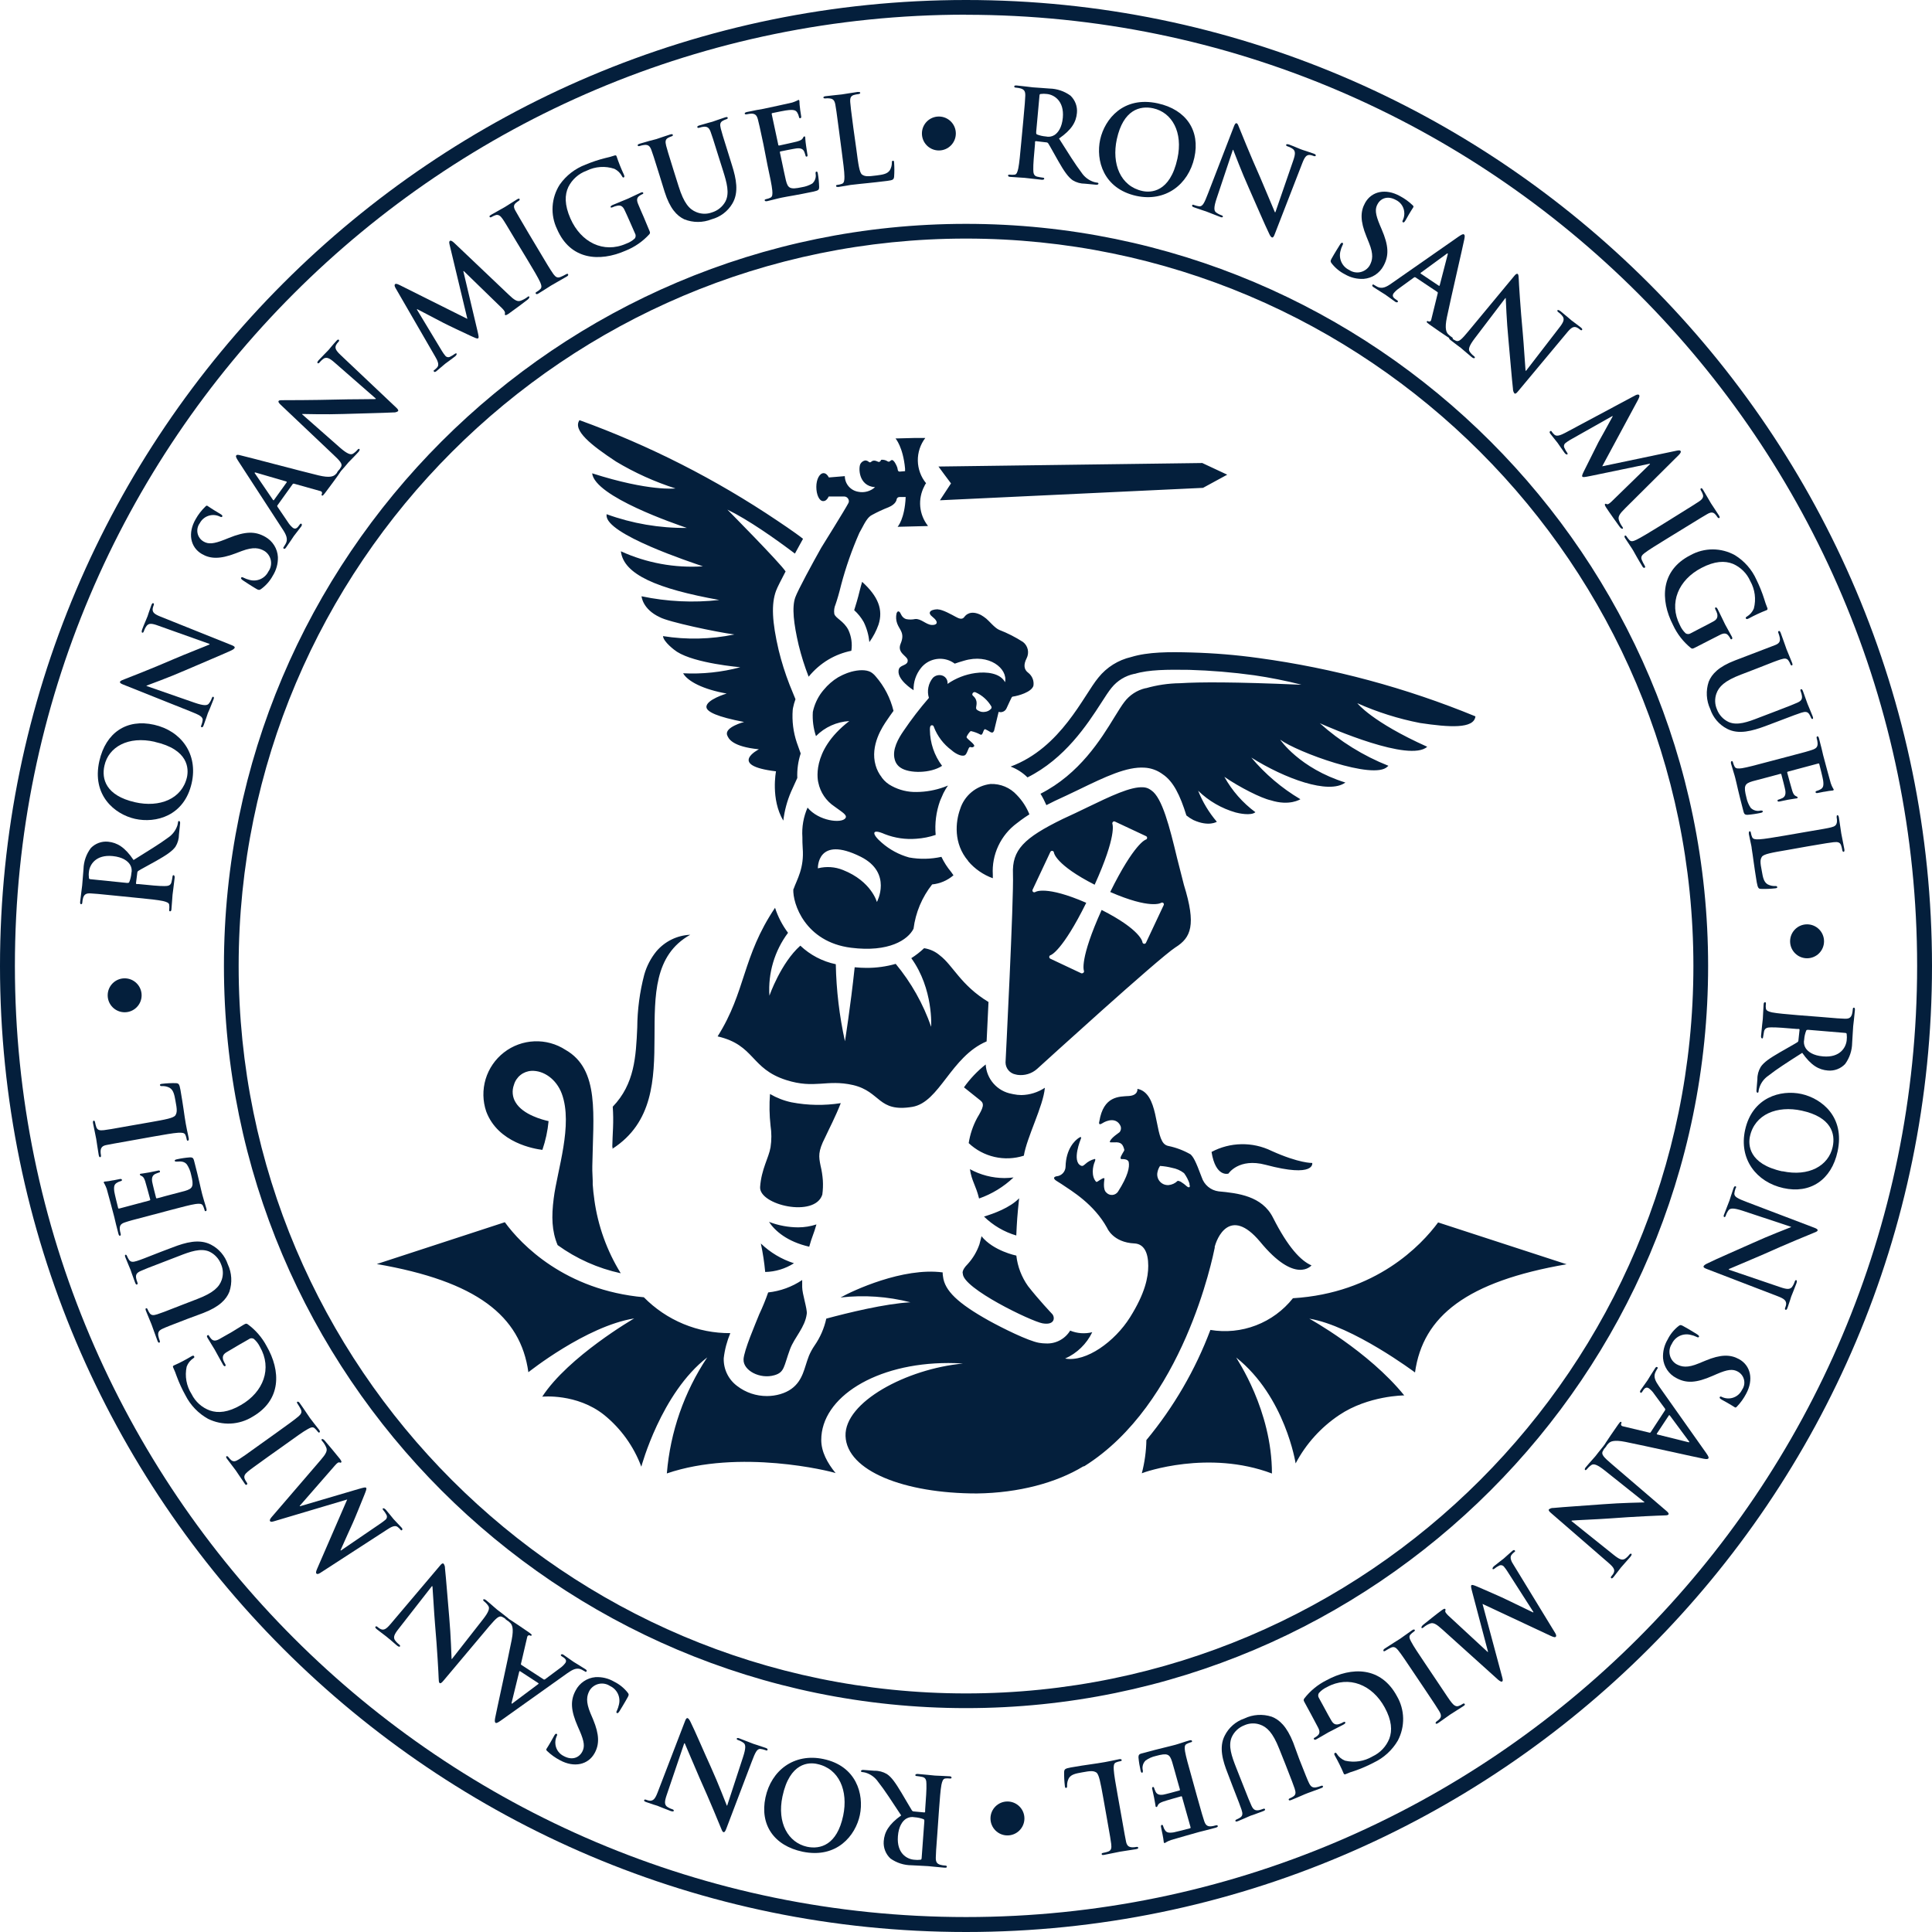 <svg width="76" height="76" viewBox="0 0 76 76" fill="none" xmlns="http://www.w3.org/2000/svg">
<path d="M38.001 76C17.047 76 0 58.954 0 38C0 17.046 17.047 0 38.001 0C58.955 0 76 17.046 76 37.998C76 58.95 58.953 76 38.001 76ZM38.001 0.577C17.365 0.577 0.586 17.365 0.586 37.995C0.586 58.624 17.373 75.412 38.001 75.412C58.629 75.412 75.415 58.624 75.415 37.995C75.415 17.365 58.635 0.581 38.001 0.581V0.577ZM38.001 67.193C21.904 67.193 8.809 54.096 8.809 38C8.809 21.903 21.904 8.806 38.001 8.806C54.098 8.806 67.193 21.903 67.193 37.998C67.193 54.093 54.096 67.193 38.001 67.193ZM38.001 9.385C22.224 9.385 9.388 22.222 9.388 38C9.388 53.778 22.224 66.615 38.001 66.615C53.778 66.615 66.614 53.778 66.614 37.998C66.614 22.218 53.778 9.385 38.001 9.385Z" fill="#041F3C"/>
<path d="M39.978 48.601C39.5 48.461 39.064 48.205 38.708 47.856C39.081 47.745 39.73 47.511 40.09 47.137C40.016 47.829 40.003 48.059 39.978 48.601ZM34.199 25.258C34.35 25.048 34.472 24.817 34.558 24.573C34.751 23.978 34.544 23.461 33.914 22.887C33.879 23.012 33.846 23.123 33.825 23.211C33.745 23.548 33.657 23.826 33.602 24.003C33.751 24.137 33.877 24.294 33.976 24.469C34.097 24.716 34.172 24.984 34.199 25.258ZM41.101 42.791C40.828 42.971 40.509 43.071 40.181 43.077C40.073 43.076 39.965 43.065 39.859 43.042L39.795 43.028C39.52 42.978 39.27 42.837 39.085 42.627C38.9 42.418 38.79 42.152 38.775 41.873C38.449 42.131 38.161 42.434 37.92 42.773L38.566 43.289C38.733 43.422 38.683 43.571 38.437 43.98C38.272 44.288 38.16 44.622 38.106 44.967C38.39 45.236 38.741 45.424 39.123 45.511C39.504 45.598 39.902 45.581 40.275 45.462C40.395 44.732 41.039 43.512 41.101 42.8V42.791ZM44.5 25.845C43.991 25.962 43.536 26.246 43.209 26.653C42.624 27.354 41.741 29.419 39.755 30.155C40.004 30.249 40.23 30.394 40.419 30.581C41.892 29.844 42.77 28.502 43.317 27.653C43.469 27.413 43.622 27.181 43.725 27.057C43.952 26.775 44.27 26.58 44.624 26.507H44.642C45.182 26.34 45.93 26.338 46.778 26.35C47.633 26.375 48.486 26.446 49.334 26.563C49.959 26.654 50.58 26.778 51.194 26.933H51.105C48.549 26.823 47.2 26.827 46.418 26.876C45.964 26.881 45.512 26.948 45.076 27.073H45.056C44.726 27.152 44.434 27.343 44.23 27.613C44.135 27.734 43.991 27.964 43.84 28.21C43.315 29.069 42.468 30.445 40.93 31.224C41.018 31.367 41.095 31.517 41.162 31.672C41.263 31.619 41.363 31.569 41.471 31.517L41.493 31.506C41.815 31.36 42.139 31.204 42.425 31.067C43.486 30.553 44.326 30.15 45.026 30.198C45.254 30.211 45.476 30.284 45.668 30.409L45.74 30.459C46.155 30.736 46.421 31.279 46.67 32.078C46.755 32.147 46.847 32.208 46.945 32.258C47.551 32.533 47.867 32.326 47.867 32.326C47.557 31.962 47.308 31.55 47.132 31.105C47.545 31.508 48.053 31.802 48.609 31.961C48.722 31.992 49.211 32.1 49.384 31.95C48.882 31.579 48.466 31.104 48.163 30.558C48.754 30.966 49.612 31.4 49.986 31.481C50.731 31.718 51.154 31.439 51.154 31.439C50.422 31.006 49.77 30.452 49.224 29.801C50.537 30.625 52.267 31.265 52.924 30.783C51.114 30.22 50.359 29.097 50.359 29.097C51.026 29.585 54.041 30.698 54.577 30.159L54.617 30.124C53.625 29.731 52.711 29.163 51.918 28.45C52.328 28.63 55.446 29.998 56.144 29.376C53.955 28.394 53.393 27.662 53.393 27.662C54.184 28.015 55.013 28.276 55.863 28.441C57.009 28.612 57.984 28.678 58.04 28.18C55.307 27.056 52.443 26.285 49.515 25.886C48.638 25.764 47.755 25.691 46.869 25.667C45.986 25.642 45.166 25.642 44.5 25.845ZM35.886 43.542C36.965 43.362 37.399 41.564 38.811 40.966C38.834 40.51 38.859 39.977 38.885 39.416C37.794 38.757 37.489 37.977 36.972 37.584C36.797 37.432 36.582 37.334 36.352 37.3C36.197 37.447 36.028 37.578 35.848 37.692C36.726 38.905 36.629 40.391 36.629 40.391C36.316 39.489 35.844 38.651 35.235 37.916C34.864 38.022 34.479 38.075 34.093 38.074C33.94 38.074 33.781 38.065 33.621 38.05C33.452 39.639 33.238 40.961 33.238 40.961C33.019 39.965 32.898 38.95 32.878 37.93C32.354 37.821 31.871 37.568 31.483 37.2C30.716 37.88 30.267 39.167 30.267 39.167C30.208 38.282 30.468 37.405 30.999 36.694C30.776 36.396 30.603 36.064 30.488 35.71C29.189 37.644 29.346 39.002 28.229 40.769C29.703 41.11 29.515 42.037 30.927 42.486C32.054 42.846 32.513 42.447 33.556 42.683C34.657 42.943 34.528 43.766 35.884 43.542H35.886ZM29.25 53.478C29.229 53.906 29.891 54.266 30.466 54.097C30.867 53.98 30.826 53.757 31.078 53.073C31.258 52.596 31.668 52.22 31.736 51.682C31.761 51.492 31.556 50.898 31.556 50.627C31.556 50.531 31.556 50.447 31.556 50.353C31.156 50.622 30.697 50.789 30.218 50.841C30.116 51.133 29.999 51.419 29.867 51.699C29.721 52.068 29.268 53.109 29.248 53.478H29.25ZM50.015 45.271C49.647 45.092 49.242 45.002 48.832 45.01C48.422 45.017 48.02 45.122 47.659 45.314C47.821 46.331 48.323 46.167 48.323 46.167C48.323 46.167 48.729 45.539 49.785 45.82C51.753 46.345 51.62 45.748 51.62 45.748C51.62 45.748 51.114 45.768 50.014 45.271H50.015ZM29.93 48.916C30.009 49.286 30.066 49.66 30.101 50.036C30.503 50.028 30.894 49.909 31.233 49.693C30.744 49.537 30.299 49.271 29.93 48.916ZM33.074 43.395C32.43 43.496 31.774 43.485 31.134 43.362C30.837 43.299 30.552 43.188 30.29 43.035C30.258 43.449 30.265 43.865 30.311 44.278C30.354 44.561 30.354 44.848 30.311 45.131C30.241 45.55 29.952 45.982 29.901 46.692C29.851 47.403 32.06 47.914 32.348 46.991C32.373 46.807 32.38 46.621 32.369 46.435C32.355 46.24 32.325 46.046 32.279 45.856C32.207 45.496 32.171 45.304 32.459 44.742C32.607 44.419 32.859 43.944 33.074 43.395ZM32.116 48.166C31.883 48.242 31.641 48.281 31.396 48.281C31.204 48.28 31.013 48.262 30.824 48.227C30.628 48.191 30.436 48.137 30.25 48.065C30.488 48.425 30.97 48.844 31.833 49.042C31.939 48.651 32.015 48.534 32.116 48.167V48.166ZM31.216 34.976C31.346 34.6 31.641 34.158 31.576 33.357C31.565 33.208 31.564 33.071 31.564 32.936C31.537 32.536 31.606 32.136 31.767 31.769C32.204 32.299 33.103 32.402 33.256 32.186C33.346 32.06 33.123 31.948 32.824 31.724C32.498 31.507 32.27 31.17 32.191 30.787C32.191 30.787 31.849 29.563 33.409 28.365C32.914 28.393 32.446 28.604 32.098 28.957C31.996 28.651 31.954 28.328 31.975 28.005C32.035 27.72 32.158 27.451 32.335 27.219L32.398 27.142C32.44 27.091 32.483 27.043 32.526 26.998C32.531 26.994 32.536 26.989 32.54 26.984C32.58 26.944 32.621 26.904 32.664 26.867L32.72 26.822L32.812 26.748C32.864 26.71 32.918 26.674 32.97 26.643C33.022 26.613 33.083 26.581 33.141 26.554L33.213 26.523L33.317 26.48L33.402 26.451L33.497 26.422L33.58 26.402C33.882 26.336 34.161 26.352 34.319 26.482C34.368 26.52 34.412 26.563 34.45 26.611C34.788 27 35.027 27.464 35.148 27.964C35.059 28.09 34.968 28.21 34.895 28.324C34.727 28.568 34.215 29.315 34.445 30.108C34.493 30.277 34.573 30.434 34.681 30.572C34.687 30.581 34.692 30.59 34.697 30.599C34.8 30.735 34.933 30.846 35.086 30.923C35.384 31.083 35.72 31.163 36.059 31.155C36.431 31.152 36.799 31.085 37.149 30.957L37.291 30.901C37.224 30.997 37.164 31.098 37.111 31.202L36.989 31.481C36.984 31.491 36.979 31.502 36.976 31.513C36.825 31.939 36.767 32.392 36.807 32.843C36.562 32.926 36.306 32.977 36.048 32.994C35.626 33.029 35.203 32.968 34.808 32.814C34.26 32.571 34.292 32.814 34.684 33.148C34.996 33.422 35.365 33.621 35.764 33.731C36.184 33.807 36.616 33.798 37.033 33.706C37.135 33.919 37.263 34.119 37.415 34.3L37.507 34.431C37.271 34.635 36.978 34.761 36.668 34.791C36.27 35.294 36.017 35.897 35.936 36.534C35.72 36.966 34.97 37.471 33.479 37.282C31.67 37.054 31.178 35.539 31.207 34.978L31.216 34.976ZM32.182 34.156C32.507 34.074 32.85 34.098 33.161 34.224C34.278 34.665 34.495 35.483 34.495 35.483C34.495 35.483 35.116 34.337 33.862 33.704C32.13 32.839 32.173 34.158 32.173 34.158L32.182 34.156ZM21.337 45.23C21.462 44.865 21.544 44.486 21.58 44.102C21.357 44.053 20.573 43.855 20.282 43.364C20.219 43.262 20.181 43.147 20.17 43.027C20.159 42.908 20.175 42.788 20.217 42.675C20.26 42.523 20.35 42.388 20.474 42.289C20.598 42.19 20.749 42.133 20.907 42.125C21.379 42.103 21.883 42.443 22.1 43.024C22.55 44.249 21.92 46.032 21.782 47.139C21.69 47.858 21.704 48.423 21.935 48.979C22.677 49.516 23.523 49.893 24.419 50.087C23.874 49.205 23.52 48.219 23.379 47.192C23.378 47.188 23.378 47.184 23.379 47.18C23.35 46.987 23.329 46.791 23.316 46.593C23.316 46.547 23.316 46.496 23.316 46.45C23.316 46.315 23.3 46.181 23.3 46.047C23.3 46.009 23.3 45.973 23.3 45.933C23.3 45.894 23.3 45.894 23.3 45.874C23.331 43.879 23.602 42.071 22.246 41.299C21.881 41.062 21.452 40.944 21.018 40.963C20.584 40.981 20.166 41.134 19.823 41.401C19.48 41.668 19.228 42.035 19.103 42.451C18.979 42.868 18.987 43.313 19.127 43.724C19.593 44.967 21.033 45.194 21.328 45.232L21.337 45.23ZM24.095 45.115C24.095 45.138 24.095 45.163 24.095 45.187C27.29 43.127 24.286 38.374 27.153 36.771C26.899 36.782 26.65 36.845 26.422 36.956C26.194 37.067 25.991 37.224 25.825 37.417C25.603 37.689 25.438 38.004 25.343 38.342C25.165 39.021 25.073 39.719 25.068 40.421C25.016 41.562 24.966 42.638 24.104 43.535C24.123 43.812 24.127 44.091 24.115 44.368C24.1 44.618 24.095 44.868 24.086 45.117L24.095 45.115ZM32.391 19.711C32.474 19.711 32.547 19.644 32.6 19.531H33.204C33.237 19.53 33.269 19.538 33.298 19.555C33.327 19.571 33.35 19.595 33.366 19.624C33.384 19.651 33.393 19.682 33.393 19.714C33.393 19.746 33.384 19.777 33.366 19.804C33.245 20.038 32.346 21.481 32.308 21.542C31.968 22.145 31.389 23.211 31.286 23.495C31.144 23.886 31.222 24.537 31.416 25.372C31.52 25.796 31.651 26.213 31.81 26.62C32.029 26.351 32.293 26.122 32.591 25.944C32.869 25.78 33.173 25.664 33.49 25.6C33.532 25.323 33.492 25.04 33.375 24.785C33.195 24.425 32.866 24.323 32.819 24.148C32.8 24.021 32.817 23.892 32.869 23.774C32.931 23.595 33.011 23.328 33.087 23.013C33.272 22.311 33.513 21.624 33.806 20.959L33.895 20.797C34.03 20.542 34.138 20.338 34.303 20.257C34.512 20.143 34.728 20.042 34.951 19.955C35.26 19.829 35.273 19.642 35.274 19.631C35.281 19.607 35.297 19.586 35.318 19.571C35.339 19.557 35.364 19.55 35.389 19.552H35.627C35.589 20.421 35.31 20.723 35.31 20.723L36.498 20.693V20.68C36.328 20.462 36.225 20.2 36.2 19.925C36.176 19.65 36.231 19.374 36.359 19.13C36.376 19.086 36.4 19.045 36.429 19.009C36.225 18.759 36.111 18.447 36.105 18.124C36.1 17.801 36.203 17.485 36.399 17.228H36.219H36.003L35.228 17.248C35.228 17.248 35.524 17.581 35.603 18.432V18.534L35.389 18.552C35.373 18.552 35.357 18.547 35.344 18.537C35.331 18.527 35.323 18.512 35.319 18.496L35.298 18.394C35.262 18.288 35.172 18.111 35.094 18.095C35.094 18.095 35.059 18.095 35.012 18.14C35 18.151 34.986 18.159 34.97 18.161C34.954 18.163 34.938 18.161 34.924 18.153C34.851 18.104 34.764 18.08 34.677 18.086C34.664 18.086 34.652 18.097 34.643 18.124C34.634 18.143 34.619 18.158 34.6 18.165C34.59 18.17 34.58 18.172 34.569 18.172C34.559 18.172 34.548 18.17 34.539 18.165C34.539 18.165 34.37 18.063 34.272 18.165C34.259 18.179 34.241 18.187 34.222 18.187C34.212 18.188 34.203 18.186 34.194 18.182C34.186 18.178 34.178 18.173 34.172 18.165C34.134 18.132 34.085 18.113 34.035 18.113C33.998 18.12 33.963 18.134 33.932 18.155C33.901 18.176 33.875 18.203 33.855 18.235C33.762 18.36 33.754 19.122 34.422 19.164C34.333 19.245 34.227 19.303 34.111 19.334C33.995 19.366 33.873 19.369 33.756 19.344C33.611 19.319 33.479 19.244 33.383 19.132C33.287 19.02 33.234 18.878 33.233 18.73L32.605 18.782C32.553 18.68 32.481 18.613 32.398 18.613C32.24 18.613 32.112 18.854 32.112 19.153C32.112 19.452 32.224 19.712 32.382 19.712L32.391 19.711ZM47.788 49.065C47.706 49.463 46.547 55.237 42.657 57.675L42.608 57.687C41.561 58.324 40.079 58.729 38.426 58.749C35.575 58.749 33.31 57.864 33.261 56.489C33.215 55.153 35.663 53.847 37.881 53.638C37.701 53.625 37.498 53.618 37.303 53.618C34.443 53.618 32.306 54.973 32.306 56.644C32.306 57.11 32.547 57.552 32.871 57.948C32.664 57.871 29.094 56.984 26.232 57.961C26.366 56.329 26.913 54.759 27.82 53.397C26.003 54.8 25.228 57.696 25.228 57.696C24.931 56.9 24.427 56.197 23.768 55.662C22.688 54.8 21.33 54.942 21.33 54.942C22.357 53.363 24.946 51.864 24.946 51.864C23.05 52.17 20.785 53.98 20.785 53.98C20.478 51.756 18.74 50.4 14.822 49.724L19.859 48.079C20.503 48.963 22.23 50.752 25.327 51.031C25.771 51.482 26.3 51.84 26.885 52.082C27.469 52.324 28.096 52.447 28.729 52.442C28.597 52.757 28.509 53.088 28.47 53.427C28.463 53.639 28.507 53.85 28.6 54.041C28.692 54.232 28.83 54.397 29 54.523C29.336 54.781 29.748 54.919 30.171 54.917C30.347 54.917 30.522 54.892 30.691 54.843C31.402 54.635 31.564 54.124 31.693 53.712C31.727 53.605 31.765 53.481 31.821 53.336C31.88 53.195 31.954 53.06 32.04 52.934C32.263 52.614 32.421 52.253 32.504 51.871C33.359 51.641 34.826 51.281 35.814 51.229C34.917 50.999 33.986 50.935 33.065 51.04C33.535 50.776 35.517 49.846 37.082 50.053C37.081 50.106 37.086 50.159 37.095 50.211C37.158 50.77 37.681 51.269 38.894 51.947C39.433 52.245 40.446 52.749 40.872 52.823C40.964 52.839 41.056 52.847 41.149 52.848C41.338 52.857 41.526 52.814 41.692 52.725C41.859 52.636 41.999 52.504 42.097 52.343C42.373 52.456 42.677 52.477 42.966 52.406C42.744 52.867 42.366 53.234 41.899 53.442C42.73 53.591 43.856 52.769 44.45 51.823C45.044 50.877 45.169 50.249 45.169 49.794C45.169 49.254 44.989 48.934 44.63 48.914C43.777 48.876 43.55 48.302 43.55 48.302C43.029 47.36 42.165 46.854 41.752 46.574C41.66 46.512 41.545 46.45 41.505 46.412C41.388 46.302 41.557 46.273 41.557 46.273C41.654 46.266 41.744 46.222 41.811 46.152C41.877 46.081 41.915 45.989 41.917 45.892C41.933 45.196 42.277 44.865 42.444 44.757C42.581 44.672 42.514 44.809 42.514 44.809C42.514 44.809 42.155 45.672 42.514 45.85C42.576 45.881 42.602 45.868 42.684 45.798C42.79 45.698 42.921 45.627 43.063 45.591C43.063 45.591 43.115 45.577 43.063 45.705C42.984 45.885 42.921 46.268 43.115 46.484C43.149 46.521 43.211 46.442 43.345 46.372C43.383 46.35 43.448 46.324 43.446 46.372C43.444 46.421 43.371 46.782 43.52 46.912C43.55 46.944 43.586 46.969 43.627 46.986C43.668 47.002 43.712 47.009 43.756 47.006C43.8 47.003 43.842 46.991 43.88 46.969C43.919 46.947 43.952 46.917 43.977 46.881C44.38 46.252 44.439 45.904 44.401 45.717C44.374 45.577 44.132 45.597 44.132 45.597C43.997 45.597 44.158 45.381 44.211 45.282C44.218 45.273 44.223 45.263 44.226 45.251C44.228 45.24 44.228 45.228 44.225 45.217C44.173 45.037 44.119 44.913 43.833 44.938H43.702C43.637 44.938 43.662 44.895 43.662 44.895C43.73 44.739 44.004 44.573 44.043 44.535C44.069 44.503 44.087 44.465 44.093 44.424C44.1 44.383 44.097 44.341 44.083 44.302C43.923 43.942 43.543 44.069 43.363 44.186C43.184 44.303 43.245 44.113 43.245 44.113C43.408 43.104 44.029 43.139 44.407 43.114C44.785 43.089 44.743 42.832 44.743 42.832C45.581 42.996 45.412 44.566 45.779 44.978C45.827 45.03 45.89 45.066 45.959 45.079C46.267 45.142 46.563 45.255 46.835 45.411C46.945 45.521 47.026 45.649 47.272 46.311C47.319 46.457 47.406 46.586 47.523 46.684C47.641 46.783 47.784 46.845 47.936 46.865C48.695 46.935 49.648 47.045 50.076 47.898C50.666 49.065 51.172 49.599 51.591 49.777C51.591 49.777 50.965 50.551 49.562 48.838C48.375 47.43 47.855 48.729 47.779 49.067L47.788 49.065ZM46.795 46.57C46.746 46.419 46.672 46.277 46.578 46.149C46.44 46.041 46.277 45.97 46.105 45.94C45.95 45.9 45.793 45.875 45.633 45.865C45.583 45.94 45.548 46.025 45.531 46.115C45.518 46.176 45.519 46.239 45.534 46.299C45.548 46.36 45.576 46.416 45.616 46.465C45.655 46.513 45.705 46.552 45.761 46.579C45.817 46.605 45.879 46.619 45.941 46.619H45.963C46.098 46.608 46.225 46.55 46.322 46.455C46.335 46.442 46.416 46.468 46.443 46.484C46.534 46.539 46.619 46.604 46.697 46.676C46.727 46.701 46.851 46.761 46.786 46.572L46.795 46.57ZM56.572 48.087C55.91 48.986 54.12 50.871 50.861 51.069C50.481 51.548 49.979 51.917 49.408 52.136C48.837 52.356 48.217 52.417 47.614 52.316C47.021 53.89 46.169 55.354 45.096 56.649C45.088 57.09 45.028 57.529 44.916 57.955C45.009 57.908 47.544 57.023 50.035 57.964C50.035 55.466 48.652 53.467 48.628 53.401C50.562 54.942 50.967 57.567 50.967 57.567C51.371 56.8 51.961 56.147 52.681 55.665C53.829 54.894 55.239 54.892 55.239 54.892C53.829 53.149 51.505 51.873 51.505 51.873C53.21 52.152 55.663 53.989 55.663 53.989C55.973 51.765 57.71 50.409 61.626 49.733L56.572 48.087ZM24.232 18.156C24.968 18.598 25.753 18.952 26.57 19.214C26.57 19.214 25.554 19.342 23.294 18.619C23.395 19.538 26.608 20.624 27.018 20.767C25.942 20.778 24.872 20.595 23.861 20.227C23.861 20.245 23.861 20.254 23.861 20.265C23.812 21.015 27.219 22.128 27.651 22.278C26.543 22.35 25.434 22.147 24.424 21.686C24.53 22.601 25.854 23.161 28.295 23.602C27.275 23.717 26.242 23.668 25.237 23.456C25.237 23.456 25.27 23.963 25.957 24.28C26.275 24.46 28.187 24.868 28.889 24.958C27.964 25.15 27.013 25.172 26.081 25.023C26.097 25.246 26.534 25.579 26.629 25.638C27.349 26.099 29.088 26.241 29.121 26.248C28.388 26.443 27.63 26.523 26.872 26.485C27.052 26.804 27.671 27.122 28.585 27.282C28.585 27.282 27.757 27.527 27.79 27.822C27.809 28.002 28.212 28.198 29.27 28.401C29.27 28.401 28.488 28.604 28.605 28.919C28.657 29.065 28.817 29.372 29.853 29.475C29.853 29.475 28.594 30.112 30.526 30.342C30.526 30.342 30.31 31.438 30.813 32.281C30.86 31.889 30.963 31.505 31.119 31.143L31.364 30.603C31.35 30.277 31.395 29.951 31.497 29.64L31.346 29.216C31.205 28.8 31.15 28.359 31.184 27.921L31.195 27.849C31.218 27.732 31.251 27.617 31.292 27.505L31.06 26.937C30.887 26.492 30.743 26.037 30.63 25.573C30.369 24.454 30.338 23.76 30.526 23.245C30.579 23.096 30.749 22.779 30.903 22.479C30.682 22.136 28.613 20.047 28.613 20.047C29.425 20.439 30.488 21.186 31.27 21.777C31.474 21.402 31.542 21.279 31.589 21.195C31.247 20.925 30.583 20.486 30.583 20.486C28.159 18.853 25.544 17.524 22.796 16.528C22.514 16.93 23.275 17.525 24.232 18.156ZM40.003 32.382L40.093 32.314L40.156 32.265C40.262 32.186 40.376 32.11 40.494 32.035C40.381 31.752 40.214 31.494 40.002 31.276C39.871 31.132 39.711 31.018 39.532 30.943C39.353 30.868 39.159 30.833 38.965 30.84C38.692 30.872 38.433 30.982 38.221 31.157C38.009 31.332 37.852 31.565 37.769 31.828C37.589 32.326 37.498 33.179 38.086 33.868C38.086 33.868 38.095 33.879 38.086 33.877C38.345 34.181 38.679 34.412 39.055 34.548C39.055 34.494 39.055 34.445 39.055 34.409C39.031 34.019 39.105 33.629 39.271 33.275C39.437 32.921 39.688 32.614 40.003 32.382ZM38.154 45.992C38.226 46.471 38.386 46.619 38.514 47.146C39.019 46.969 39.482 46.687 39.87 46.318C39.751 46.333 39.631 46.341 39.51 46.342C39.036 46.34 38.57 46.22 38.154 45.992ZM41.012 52.057C41.523 52.145 41.507 51.79 41.372 51.67C41.372 51.67 40.852 51.121 40.439 50.591C40.187 50.236 40.029 49.824 39.98 49.392C39.98 49.392 39.081 49.213 38.608 48.628C38.608 48.662 38.579 48.747 38.528 48.95C38.429 49.235 38.273 49.498 38.07 49.722C37.807 49.984 37.875 50.101 37.875 50.101C37.87 50.681 40.574 51.981 41.012 52.057ZM46.243 37.264C45.551 37.716 40.993 41.871 40.798 42.047C40.694 42.14 40.572 42.209 40.439 42.249C40.306 42.29 40.166 42.301 40.029 42.283L39.955 42.267C39.844 42.247 39.743 42.19 39.671 42.104C39.598 42.018 39.557 41.91 39.555 41.797C39.555 41.797 39.885 35.321 39.847 34.379C39.809 33.436 40.264 32.968 41.816 32.211C42.14 32.064 42.459 31.911 42.766 31.762C43.685 31.319 44.479 30.936 44.971 30.97C45.064 30.974 45.154 31.001 45.232 31.051L45.292 31.092C45.716 31.377 46.011 32.531 46.303 33.753C46.389 34.1 46.483 34.458 46.572 34.809C47.065 36.395 46.849 36.881 46.245 37.264H46.243ZM45.759 35.519C45.746 35.509 45.73 35.504 45.714 35.504C45.697 35.504 45.681 35.509 45.668 35.519C45.668 35.519 45.258 35.78 43.673 35.089C44.615 33.179 45.063 33.032 45.063 33.032C45.079 33.029 45.094 33.021 45.105 33.009C45.116 32.998 45.123 32.983 45.124 32.967C45.127 32.951 45.123 32.935 45.115 32.922C45.108 32.908 45.096 32.897 45.081 32.891L43.86 32.319C43.846 32.312 43.831 32.309 43.816 32.312C43.801 32.315 43.787 32.322 43.777 32.334C43.767 32.345 43.76 32.358 43.757 32.373C43.754 32.388 43.755 32.404 43.761 32.418C43.761 32.418 43.941 32.861 43.061 34.803C41.518 34.017 41.46 33.544 41.46 33.544C41.46 33.527 41.454 33.511 41.443 33.498C41.432 33.485 41.417 33.476 41.401 33.472C41.385 33.469 41.367 33.471 41.352 33.478C41.337 33.486 41.325 33.498 41.318 33.514L40.62 34.998C40.613 35.012 40.611 35.029 40.615 35.045C40.618 35.061 40.627 35.076 40.64 35.086C40.653 35.096 40.669 35.101 40.686 35.101C40.703 35.101 40.718 35.096 40.732 35.086C40.732 35.086 41.14 34.821 42.73 35.514C41.784 37.426 41.336 37.57 41.336 37.57C41.321 37.573 41.306 37.581 41.295 37.593C41.284 37.604 41.277 37.619 41.275 37.635C41.273 37.65 41.276 37.666 41.283 37.68C41.291 37.694 41.302 37.705 41.316 37.712L42.538 38.288H42.563C42.574 38.288 42.584 38.286 42.594 38.282C42.604 38.278 42.613 38.272 42.62 38.264C42.632 38.254 42.639 38.24 42.642 38.225C42.645 38.21 42.643 38.194 42.637 38.18C42.637 38.18 42.457 37.739 43.336 35.795C44.883 36.579 44.939 37.054 44.939 37.054C44.94 37.071 44.946 37.087 44.956 37.1C44.967 37.113 44.982 37.122 44.998 37.126C45.015 37.129 45.032 37.127 45.047 37.12C45.062 37.112 45.074 37.1 45.081 37.084L45.779 35.6C45.784 35.586 45.785 35.571 45.782 35.557C45.778 35.542 45.77 35.529 45.759 35.519ZM37.41 19.016L36.974 19.68L47.324 19.191L48.276 18.673L47.295 18.214L36.917 18.352C36.918 18.361 37.41 19.016 37.41 19.016ZM36.888 23.972C37.078 23.972 37.463 24.194 37.584 24.258C37.705 24.323 37.85 24.402 37.944 24.258C37.992 24.192 38.183 23.988 38.588 24.192C38.661 24.234 38.731 24.282 38.796 24.335C38.906 24.422 39.122 24.695 39.302 24.776C39.632 24.903 39.947 25.064 40.244 25.255C40.339 25.329 40.404 25.433 40.43 25.55C40.455 25.667 40.439 25.789 40.385 25.895C40.261 26.138 40.268 26.336 40.455 26.471C40.529 26.53 40.586 26.607 40.621 26.695C40.656 26.783 40.667 26.879 40.653 26.973C40.583 27.228 40.047 27.374 39.849 27.401C39.837 27.402 39.825 27.406 39.815 27.413C39.806 27.42 39.798 27.43 39.793 27.441C39.793 27.441 39.67 27.691 39.591 27.87C39.565 27.926 39.519 27.97 39.462 27.994C39.406 28.019 39.343 28.022 39.284 28.003L39.104 28.746C39.068 28.827 39.023 28.829 38.964 28.8C38.897 28.757 38.827 28.719 38.755 28.685C38.669 28.676 38.674 28.957 38.562 28.894C38.446 28.832 38.321 28.787 38.192 28.759C38.156 28.759 38.012 28.962 38.023 29.007C38.055 29.087 38.397 29.299 38.311 29.367C38.224 29.436 38.196 29.367 38.142 29.392C38.088 29.418 38.041 29.669 37.953 29.711C37.816 29.777 37.559 29.628 37.435 29.513C37.115 29.278 36.87 28.955 36.731 28.583C36.729 28.573 36.724 28.565 36.719 28.557C36.713 28.55 36.705 28.543 36.697 28.539C36.689 28.534 36.679 28.531 36.67 28.53C36.66 28.529 36.651 28.53 36.641 28.532C36.568 28.549 36.58 28.712 36.58 28.712C36.585 29.223 36.752 29.718 37.059 30.126C36.614 30.425 35.762 30.434 35.422 30.196C35.31 30.122 35.23 30.008 35.197 29.878C35.084 29.486 35.344 29.041 35.541 28.756C35.848 28.302 36.182 27.867 36.541 27.453C36.499 27.319 36.492 27.177 36.52 27.039C36.547 26.902 36.608 26.773 36.697 26.665C36.747 26.614 36.812 26.578 36.883 26.564C36.953 26.549 37.026 26.556 37.093 26.584C37.153 26.611 37.203 26.656 37.236 26.713C37.268 26.771 37.281 26.837 37.273 26.903C37.599 26.677 37.974 26.531 38.366 26.476C38.811 26.415 39.345 26.476 39.536 26.836C39.653 26.305 38.913 25.69 37.917 25.992C37.757 26.041 37.688 26.057 37.557 26.106C37.509 26.07 37.458 26.039 37.404 26.012C37.208 25.916 36.984 25.89 36.771 25.938C36.557 25.985 36.366 26.104 36.23 26.275C36.031 26.523 35.927 26.833 35.938 27.151C35.938 27.151 35.219 26.71 35.364 26.311C35.424 26.145 35.724 26.187 35.706 25.969C35.693 25.803 35.278 25.688 35.427 25.325C35.607 24.902 35.388 24.785 35.294 24.53C35.246 24.401 35.238 24.261 35.269 24.127C35.269 24.127 35.31 23.99 35.395 24.082C35.438 24.129 35.467 24.292 35.638 24.352C35.756 24.377 35.879 24.377 35.997 24.352C36.224 24.325 36.422 24.566 36.645 24.584C36.825 24.598 36.983 24.503 36.668 24.253C36.505 24.129 36.541 23.979 36.888 23.967V23.972ZM38.996 27.788C38.852 27.544 38.636 27.35 38.377 27.234C38.359 27.225 38.339 27.223 38.32 27.227C38.301 27.231 38.284 27.242 38.271 27.257C38.246 27.288 38.235 27.34 38.271 27.365C38.499 27.561 38.392 27.762 38.397 27.854C38.398 27.867 38.401 27.881 38.407 27.892C38.414 27.904 38.422 27.915 38.433 27.923C38.487 27.962 38.548 27.989 38.613 28.003C38.656 28.01 38.701 28.01 38.744 28.003C38.839 27.994 38.926 27.949 38.989 27.878C38.998 27.865 39.004 27.849 39.005 27.834C39.006 27.818 39.003 27.802 38.996 27.788Z" fill="#041F3C"/>
<path d="M4.567 35.236C3.848 35.163 3.713 35.151 3.562 35.144C3.411 35.136 3.319 35.167 3.27 35.315C3.254 35.373 3.243 35.434 3.238 35.495C3.238 35.545 3.222 35.572 3.188 35.568C3.153 35.565 3.148 35.532 3.155 35.462C3.18 35.219 3.223 34.922 3.232 34.834C3.249 34.678 3.27 34.327 3.285 34.185C3.293 33.886 3.394 33.598 3.574 33.359C3.661 33.269 3.768 33.2 3.886 33.157C4.003 33.114 4.129 33.098 4.254 33.111C4.605 33.147 4.913 33.322 5.254 33.831C5.826 33.471 6.28 33.199 6.602 32.958C6.777 32.844 6.909 32.674 6.976 32.476C6.988 32.434 6.997 32.392 7.003 32.348C7.003 32.31 7.022 32.294 7.046 32.296C7.069 32.298 7.091 32.334 7.085 32.388L7.04 32.825C7.04 32.996 6.992 33.164 6.902 33.309C6.772 33.489 6.531 33.647 6.141 33.868C5.862 34.027 5.519 34.205 5.441 34.259C5.429 34.267 5.418 34.279 5.411 34.293C5.404 34.307 5.4 34.322 5.4 34.338L5.35 34.737C5.35 34.761 5.35 34.775 5.384 34.777H5.45C5.891 34.822 6.265 34.859 6.467 34.856C6.605 34.856 6.713 34.838 6.745 34.703C6.763 34.63 6.777 34.555 6.787 34.48C6.787 34.442 6.807 34.426 6.83 34.428C6.853 34.429 6.875 34.465 6.87 34.525C6.843 34.791 6.794 35.131 6.787 35.2C6.78 35.268 6.762 35.577 6.744 35.763C6.744 35.822 6.72 35.852 6.688 35.849C6.656 35.845 6.652 35.827 6.657 35.772C6.664 35.716 6.664 35.66 6.657 35.604C6.657 35.511 6.546 35.477 6.411 35.444C6.215 35.401 5.841 35.363 5.404 35.32L4.567 35.236ZM4.995 34.732C5.047 34.732 5.067 34.732 5.085 34.698C5.13 34.588 5.158 34.472 5.168 34.354C5.196 34.24 5.179 34.12 5.119 34.019C5.029 33.87 4.824 33.715 4.436 33.676C3.763 33.608 3.526 34.021 3.499 34.293C3.487 34.374 3.487 34.456 3.499 34.538C3.499 34.572 3.522 34.582 3.56 34.586L4.995 34.732Z" fill="#041F3C"/>
<path d="M5.309 32.211C4.514 32.031 3.602 31.288 3.908 29.937C4.162 28.814 4.987 28.269 6.058 28.509C7.128 28.748 7.799 29.662 7.54 30.806C7.249 32.099 6.131 32.396 5.309 32.211ZM6.087 29.18C5.047 28.944 4.27 29.379 4.108 30.119C3.991 30.637 4.155 31.293 5.311 31.558C6.277 31.777 7.16 31.432 7.356 30.567C7.423 30.248 7.43 29.484 6.087 29.183V29.18Z" fill="#041F3C"/>
<path d="M7.661 27.645C8.021 27.768 8.15 27.757 8.213 27.681C8.264 27.618 8.304 27.546 8.33 27.469C8.348 27.422 8.368 27.399 8.393 27.41C8.419 27.421 8.424 27.466 8.393 27.527C8.287 27.806 8.213 27.975 8.176 28.056C8.161 28.095 8.097 28.304 8.012 28.527C7.99 28.583 7.971 28.62 7.931 28.606C7.891 28.592 7.906 28.567 7.922 28.523C7.948 28.458 7.966 28.39 7.974 28.32C7.974 28.194 7.857 28.128 7.472 27.977L4.852 26.931C4.762 26.897 4.704 26.861 4.722 26.818C4.74 26.775 4.812 26.753 4.92 26.71C4.997 26.681 5.974 26.302 6.859 25.917C7.274 25.737 8.138 25.401 8.237 25.354L8.246 25.332L6.229 24.613C5.956 24.512 5.857 24.519 5.773 24.613C5.723 24.679 5.685 24.753 5.659 24.832C5.639 24.884 5.62 24.897 5.593 24.886C5.566 24.875 5.571 24.823 5.593 24.758C5.677 24.533 5.773 24.332 5.805 24.24C5.823 24.193 5.871 24.024 5.952 23.812C5.974 23.756 5.996 23.715 6.03 23.729C6.064 23.744 6.06 23.769 6.041 23.821C6.023 23.864 6.011 23.91 6.005 23.956C5.994 24.091 6.075 24.161 6.323 24.26L9.115 25.379C9.212 25.417 9.246 25.449 9.23 25.487C9.214 25.525 9.143 25.568 9.077 25.597C8.706 25.767 7.911 26.097 7.278 26.372C6.618 26.66 5.879 26.926 5.764 26.971V26.985L7.661 27.645Z" fill="#041F3C"/>
<path d="M10.272 23.17C10.207 23.217 10.179 23.217 10.092 23.17C9.866 23.037 9.628 22.877 9.565 22.836C9.502 22.794 9.466 22.756 9.486 22.724C9.506 22.692 9.546 22.706 9.578 22.724C9.652 22.762 9.73 22.79 9.81 22.81C9.954 22.852 10.107 22.842 10.244 22.782C10.381 22.722 10.492 22.615 10.558 22.481C10.603 22.419 10.635 22.348 10.651 22.272C10.668 22.197 10.668 22.119 10.654 22.044C10.639 21.968 10.609 21.896 10.566 21.833C10.523 21.769 10.467 21.715 10.402 21.674C10.2 21.557 9.975 21.504 9.515 21.674L9.26 21.771C8.65 22.003 8.272 21.987 7.939 21.792C7.486 21.528 7.376 20.97 7.7 20.416C7.802 20.235 7.93 20.071 8.08 19.927C8.108 19.894 8.134 19.882 8.162 19.9C8.191 19.918 8.326 20.017 8.646 20.204C8.736 20.256 8.763 20.287 8.743 20.319C8.724 20.351 8.697 20.344 8.646 20.319C8.506 20.252 8.346 20.242 8.199 20.291C8.052 20.34 7.93 20.444 7.858 20.582C7.817 20.637 7.788 20.701 7.773 20.769C7.758 20.836 7.757 20.906 7.771 20.974C7.785 21.042 7.813 21.106 7.854 21.163C7.894 21.219 7.946 21.266 8.006 21.301C8.195 21.411 8.393 21.404 8.846 21.224L8.997 21.163C9.653 20.898 10.037 20.891 10.436 21.119C10.579 21.199 10.699 21.314 10.786 21.453C10.873 21.591 10.923 21.75 10.932 21.913C10.94 22.172 10.869 22.427 10.731 22.647C10.619 22.853 10.462 23.032 10.272 23.17Z" fill="#041F3C"/>
<path d="M10.915 19.878C10.901 19.898 10.902 19.91 10.915 19.934L11.322 20.534C11.375 20.62 11.441 20.696 11.518 20.761C11.586 20.811 11.662 20.813 11.744 20.696L11.786 20.64C11.818 20.596 11.834 20.59 11.858 20.606C11.881 20.623 11.879 20.657 11.858 20.698C11.771 20.819 11.644 20.972 11.559 21.087C11.53 21.128 11.392 21.344 11.252 21.538C11.217 21.587 11.192 21.603 11.162 21.581C11.131 21.56 11.142 21.544 11.162 21.515C11.189 21.476 11.214 21.435 11.237 21.392C11.34 21.213 11.259 21.033 11.12 20.824L9.372 18.135C9.291 18.009 9.266 17.955 9.293 17.917C9.32 17.879 9.368 17.887 9.483 17.917C9.76 17.98 11.77 18.516 12.529 18.7C12.98 18.808 13.111 18.737 13.189 18.672C13.236 18.628 13.278 18.579 13.316 18.527C13.338 18.496 13.356 18.48 13.383 18.5C13.41 18.52 13.397 18.561 13.297 18.7C13.196 18.838 13.004 19.11 12.779 19.403C12.726 19.468 12.694 19.513 12.667 19.493C12.64 19.473 12.647 19.457 12.667 19.416C12.67 19.405 12.671 19.394 12.669 19.383C12.667 19.372 12.663 19.361 12.657 19.352C12.651 19.343 12.643 19.335 12.633 19.329C12.624 19.324 12.613 19.32 12.602 19.318L11.566 19.027C11.556 19.024 11.546 19.024 11.536 19.027C11.527 19.03 11.518 19.037 11.512 19.045L10.915 19.878ZM11.275 18.978C11.289 18.959 11.275 18.948 11.266 18.942L10.068 18.592C10.05 18.592 10.028 18.576 10.021 18.592C10.014 18.608 10.021 18.624 10.039 18.638L10.741 19.669C10.753 19.683 10.768 19.687 10.778 19.669L11.275 18.978Z" fill="#041F3C"/>
<path d="M13.381 17.615C13.662 17.859 13.793 17.897 13.879 17.852C13.947 17.81 14.008 17.758 14.059 17.697C14.093 17.66 14.12 17.645 14.14 17.665C14.16 17.685 14.14 17.728 14.104 17.775C13.901 17.998 13.766 18.124 13.707 18.189C13.68 18.219 13.543 18.39 13.381 18.566C13.34 18.611 13.309 18.638 13.277 18.61C13.244 18.581 13.277 18.564 13.298 18.53C13.347 18.479 13.389 18.422 13.422 18.359C13.475 18.246 13.385 18.138 13.082 17.856L11.043 15.924C10.973 15.859 10.933 15.803 10.964 15.769C10.994 15.735 11.072 15.744 11.188 15.742C11.271 15.742 12.318 15.742 13.282 15.717C13.734 15.703 14.662 15.706 14.77 15.699L14.786 15.681L13.176 14.274C12.958 14.08 12.863 14.051 12.753 14.094C12.685 14.138 12.624 14.193 12.573 14.256C12.537 14.297 12.514 14.301 12.492 14.281C12.471 14.262 12.492 14.215 12.541 14.164C12.705 13.985 12.865 13.833 12.93 13.761C12.964 13.724 13.072 13.582 13.225 13.418C13.264 13.373 13.3 13.342 13.327 13.367C13.354 13.393 13.342 13.418 13.304 13.457C13.271 13.491 13.243 13.529 13.221 13.571C13.162 13.691 13.21 13.787 13.401 13.968L15.585 16.033C15.662 16.105 15.682 16.147 15.655 16.177C15.602 16.213 15.538 16.229 15.475 16.224C15.067 16.246 14.207 16.262 13.521 16.285C12.802 16.31 12.016 16.285 11.893 16.285L11.883 16.296L13.381 17.615Z" fill="#041F3C"/>
<path d="M15.556 11.324C15.516 11.252 15.513 11.202 15.541 11.178C15.57 11.155 15.606 11.157 15.73 11.218L18.385 12.544L17.687 9.63C17.668 9.547 17.662 9.502 17.696 9.477C17.73 9.451 17.779 9.477 17.853 9.541L20.011 11.592C20.229 11.801 20.351 11.882 20.486 11.828C20.578 11.795 20.664 11.748 20.742 11.689C20.774 11.662 20.801 11.646 20.819 11.669C20.837 11.693 20.808 11.745 20.758 11.785C20.668 11.857 20.157 12.24 20.004 12.344C19.914 12.402 19.884 12.407 19.866 12.386C19.848 12.364 19.866 12.344 19.866 12.313C19.866 12.283 19.855 12.231 19.758 12.134L18.241 10.66L18.227 10.673L18.777 12.993C18.833 13.235 18.842 13.281 18.808 13.308C18.774 13.335 18.68 13.287 18.535 13.222C18.311 13.118 17.574 12.772 17.446 12.702C17.353 12.65 16.763 12.342 16.414 12.162L16.399 12.175L17.387 13.812C17.425 13.875 17.468 13.935 17.515 13.992C17.538 14.022 17.572 14.043 17.61 14.049C17.647 14.055 17.686 14.047 17.718 14.026C17.777 13.998 17.833 13.963 17.885 13.924C17.914 13.902 17.945 13.889 17.959 13.907C17.973 13.925 17.959 13.974 17.905 14.017C17.752 14.138 17.581 14.255 17.515 14.307C17.448 14.359 17.281 14.51 17.166 14.602C17.13 14.63 17.094 14.647 17.067 14.613C17.04 14.578 17.067 14.569 17.105 14.541C17.141 14.512 17.175 14.479 17.205 14.443C17.288 14.341 17.205 14.172 17.121 14.03L15.556 11.324Z" fill="#041F3C"/>
<path d="M20.296 9.473C19.925 8.852 19.857 8.737 19.77 8.611C19.684 8.485 19.6 8.431 19.499 8.462C19.446 8.479 19.395 8.502 19.348 8.53C19.308 8.554 19.279 8.561 19.26 8.53C19.24 8.5 19.272 8.478 19.335 8.44C19.486 8.35 19.744 8.214 19.859 8.145C19.974 8.077 20.184 7.935 20.335 7.845C20.386 7.814 20.424 7.802 20.438 7.827C20.452 7.852 20.438 7.883 20.398 7.906C20.359 7.93 20.322 7.958 20.287 7.989C20.192 8.073 20.202 8.169 20.287 8.309C20.371 8.449 20.425 8.561 20.796 9.182L21.226 9.901C21.461 10.299 21.654 10.621 21.774 10.788C21.854 10.892 21.924 10.948 22.053 10.894C22.126 10.864 22.197 10.829 22.265 10.79C22.309 10.763 22.336 10.765 22.348 10.79C22.361 10.815 22.348 10.849 22.298 10.876C22.035 11.033 21.778 11.169 21.672 11.236C21.566 11.302 21.337 11.452 21.179 11.547C21.127 11.578 21.093 11.581 21.075 11.547C21.057 11.513 21.075 11.506 21.118 11.477C21.166 11.449 21.211 11.415 21.251 11.376C21.321 11.311 21.303 11.229 21.251 11.103C21.168 10.923 20.976 10.595 20.738 10.203L20.296 9.473Z" fill="#041F3C"/>
<path d="M25.529 9.035C25.581 9.152 25.581 9.163 25.543 9.215C25.285 9.498 24.966 9.719 24.61 9.861C23.574 10.316 22.433 10.221 21.912 9.01C21.779 8.733 21.719 8.427 21.738 8.121C21.757 7.815 21.854 7.518 22.02 7.26C22.272 6.903 22.625 6.63 23.034 6.476C23.287 6.37 23.547 6.283 23.813 6.217C23.935 6.191 24.055 6.158 24.173 6.118C24.225 6.1 24.241 6.118 24.253 6.145C24.335 6.39 24.431 6.63 24.54 6.864C24.57 6.934 24.567 6.963 24.54 6.978C24.513 6.992 24.493 6.978 24.473 6.94C24.406 6.81 24.3 6.706 24.169 6.641C23.809 6.521 23.417 6.547 23.077 6.715C22.765 6.828 22.507 7.057 22.358 7.353C22.212 7.663 22.203 8.057 22.439 8.595C22.851 9.532 23.739 9.98 24.631 9.586C24.757 9.541 24.873 9.471 24.971 9.381C24.992 9.352 25.004 9.318 25.005 9.283C25.007 9.248 24.998 9.213 24.98 9.183L24.8 8.773C24.703 8.555 24.631 8.39 24.568 8.26C24.505 8.131 24.432 8.06 24.279 8.093C24.217 8.105 24.156 8.125 24.099 8.152C24.059 8.168 24.03 8.17 24.02 8.152C24.009 8.134 24.03 8.095 24.088 8.069C24.309 7.972 24.581 7.868 24.709 7.812C24.836 7.756 25.058 7.643 25.198 7.582C25.252 7.557 25.286 7.553 25.3 7.582C25.315 7.611 25.3 7.629 25.261 7.641C25.223 7.659 25.187 7.68 25.153 7.704C25.049 7.776 25.038 7.87 25.101 8.024C25.164 8.179 25.232 8.332 25.327 8.55L25.529 9.035Z" fill="#041F3C"/>
<path d="M25.933 6.861C25.717 6.17 25.677 6.043 25.623 5.9C25.57 5.758 25.508 5.686 25.352 5.701C25.291 5.708 25.23 5.721 25.172 5.74C25.125 5.755 25.095 5.755 25.086 5.722C25.077 5.69 25.104 5.672 25.168 5.652C25.402 5.578 25.685 5.505 25.818 5.472C25.924 5.44 26.197 5.339 26.357 5.292C26.424 5.273 26.456 5.271 26.467 5.303C26.478 5.336 26.453 5.352 26.41 5.366C26.367 5.381 26.325 5.399 26.285 5.42C26.174 5.479 26.163 5.568 26.204 5.73C26.246 5.891 26.28 6.005 26.496 6.697L26.696 7.332C26.902 7.993 27.116 8.232 27.39 8.343C27.584 8.424 27.802 8.43 28 8.358C28.114 8.324 28.221 8.268 28.313 8.193C28.406 8.118 28.483 8.026 28.539 7.921C28.705 7.595 28.59 7.183 28.442 6.714L28.262 6.145C28.047 5.454 28.007 5.328 27.953 5.184C27.899 5.041 27.838 4.972 27.681 4.985C27.626 4.992 27.572 5.004 27.519 5.021C27.471 5.037 27.44 5.035 27.431 5.005C27.422 4.974 27.449 4.952 27.51 4.934C27.735 4.864 28.018 4.791 28.023 4.789C28.075 4.773 28.349 4.672 28.521 4.618C28.582 4.598 28.617 4.598 28.626 4.63C28.635 4.663 28.613 4.679 28.559 4.695C28.517 4.709 28.476 4.727 28.437 4.749C28.323 4.809 28.313 4.897 28.354 5.059C28.395 5.22 28.43 5.336 28.647 6.026L28.798 6.512C28.957 7.018 29.075 7.568 28.807 8.012C28.627 8.315 28.335 8.535 27.994 8.626C27.648 8.765 27.261 8.765 26.915 8.626C26.624 8.487 26.352 8.203 26.145 7.546L25.933 6.861Z" fill="#041F3C"/>
<path d="M30.032 5.681C29.881 4.972 29.853 4.843 29.813 4.695C29.773 4.548 29.718 4.472 29.561 4.47C29.501 4.473 29.44 4.482 29.381 4.495C29.331 4.506 29.302 4.496 29.295 4.47C29.288 4.445 29.317 4.42 29.385 4.405C29.507 4.38 29.639 4.357 29.745 4.332L30.031 4.281C30.176 4.251 31.076 4.057 31.16 4.035C31.222 4.015 31.282 3.992 31.34 3.965C31.364 3.956 31.387 3.936 31.409 3.931C31.43 3.925 31.441 3.943 31.446 3.967C31.449 4.071 31.458 4.175 31.473 4.278C31.473 4.325 31.515 4.531 31.518 4.589C31.518 4.614 31.518 4.643 31.482 4.65C31.446 4.657 31.437 4.636 31.428 4.594C31.416 4.537 31.395 4.483 31.365 4.433C31.317 4.355 31.259 4.308 31.027 4.33C30.948 4.33 30.471 4.429 30.381 4.449C30.358 4.449 30.353 4.469 30.36 4.501L30.612 5.679C30.612 5.713 30.628 5.73 30.655 5.724C30.754 5.703 31.274 5.591 31.374 5.56C31.475 5.53 31.545 5.499 31.576 5.443C31.606 5.388 31.612 5.373 31.635 5.368C31.659 5.363 31.669 5.368 31.675 5.399C31.68 5.429 31.675 5.505 31.711 5.746C31.727 5.841 31.752 6.03 31.759 6.062C31.767 6.095 31.779 6.15 31.738 6.159C31.732 6.161 31.726 6.162 31.721 6.161C31.715 6.161 31.709 6.159 31.704 6.155C31.7 6.152 31.696 6.147 31.693 6.142C31.691 6.137 31.689 6.131 31.689 6.125C31.674 6.07 31.656 6.015 31.635 5.962C31.592 5.873 31.515 5.818 31.342 5.836C31.256 5.845 30.802 5.935 30.698 5.958C30.677 5.958 30.675 5.983 30.682 6.01L30.759 6.37C30.793 6.528 30.881 6.958 30.914 7.09C30.993 7.41 31.079 7.464 31.54 7.365C31.686 7.343 31.826 7.294 31.954 7.219C32.007 7.171 32.048 7.11 32.07 7.042C32.093 6.974 32.097 6.901 32.083 6.83C32.083 6.777 32.083 6.757 32.117 6.75C32.151 6.742 32.162 6.778 32.171 6.825C32.202 7 32.219 7.178 32.223 7.356C32.223 7.483 32.177 7.492 32.006 7.536C31.666 7.608 31.416 7.653 31.221 7.689C31.027 7.724 30.883 7.746 30.748 7.775C30.698 7.786 30.599 7.807 30.491 7.836C30.383 7.865 30.272 7.892 30.182 7.912C30.122 7.924 30.088 7.912 30.081 7.885C30.074 7.858 30.092 7.843 30.146 7.831C30.201 7.82 30.254 7.802 30.304 7.778C30.39 7.741 30.392 7.633 30.38 7.494C30.362 7.293 30.283 6.926 30.191 6.498L30.032 5.681Z" fill="#041F3C"/>
<path d="M33.686 5.869C33.765 6.474 33.808 6.8 33.916 6.871C34.024 6.943 34.127 6.949 34.483 6.902C34.726 6.871 34.904 6.843 35.003 6.699C35.056 6.608 35.084 6.505 35.084 6.4C35.084 6.357 35.084 6.328 35.125 6.323C35.166 6.317 35.165 6.343 35.172 6.398C35.185 6.582 35.185 6.767 35.172 6.951C35.157 7.059 35.138 7.086 34.9 7.116C34.569 7.159 34.33 7.181 34.123 7.204C33.916 7.228 33.751 7.238 33.562 7.264C33.511 7.264 33.411 7.283 33.303 7.303C33.195 7.323 33.078 7.341 32.986 7.354C32.927 7.354 32.893 7.354 32.889 7.318C32.886 7.282 32.904 7.278 32.958 7.271C33.013 7.264 33.067 7.25 33.119 7.231C33.209 7.199 33.218 7.093 33.218 6.952C33.218 6.753 33.166 6.378 33.11 5.945L33.001 5.114C32.905 4.394 32.889 4.263 32.86 4.114C32.832 3.964 32.783 3.883 32.628 3.871C32.577 3.864 32.525 3.864 32.474 3.871C32.423 3.871 32.395 3.871 32.391 3.838C32.387 3.806 32.418 3.792 32.486 3.783C32.702 3.754 32.992 3.731 33.116 3.714C33.24 3.698 33.558 3.641 33.736 3.617C33.801 3.617 33.834 3.617 33.839 3.648C33.844 3.678 33.817 3.695 33.762 3.702C33.701 3.709 33.641 3.721 33.582 3.738C33.461 3.779 33.434 3.864 33.447 4.029C33.459 4.195 33.476 4.315 33.569 5.033L33.686 5.869Z" fill="#041F3C"/>
<path d="M40.251 4.774C40.316 4.055 40.328 3.92 40.332 3.769C40.336 3.618 40.309 3.526 40.152 3.479C40.093 3.464 40.033 3.453 39.972 3.448C39.922 3.448 39.895 3.432 39.898 3.398C39.902 3.364 39.934 3.358 40.003 3.364C40.247 3.387 40.542 3.427 40.632 3.436C40.789 3.45 41.139 3.468 41.282 3.483C41.58 3.489 41.87 3.587 42.111 3.763C42.201 3.85 42.271 3.956 42.315 4.073C42.359 4.191 42.376 4.317 42.364 4.441C42.332 4.801 42.159 5.103 41.659 5.449C42.019 6.019 42.3 6.469 42.544 6.789C42.659 6.964 42.831 7.094 43.03 7.158C43.072 7.17 43.114 7.179 43.158 7.185C43.196 7.185 43.212 7.203 43.21 7.228C43.208 7.253 43.174 7.271 43.118 7.267L42.681 7.226C42.51 7.227 42.343 7.18 42.197 7.091C42.017 6.965 41.855 6.731 41.631 6.337C41.471 6.059 41.287 5.717 41.235 5.641C41.226 5.628 41.214 5.618 41.2 5.61C41.185 5.603 41.17 5.599 41.154 5.6L40.755 5.553C40.75 5.552 40.745 5.552 40.739 5.553C40.735 5.554 40.73 5.557 40.726 5.56C40.722 5.563 40.719 5.568 40.717 5.572C40.715 5.577 40.715 5.582 40.715 5.587V5.654C40.675 6.096 40.641 6.471 40.647 6.672C40.647 6.811 40.666 6.918 40.801 6.949C40.876 6.966 40.951 6.98 41.026 6.989C41.062 6.989 41.08 7.008 41.078 7.032C41.077 7.055 41.041 7.077 40.981 7.071C40.715 7.046 40.375 7.001 40.307 6.996C40.238 6.99 39.927 6.974 39.744 6.958C39.684 6.958 39.652 6.935 39.656 6.902C39.659 6.87 39.677 6.866 39.733 6.872C39.788 6.879 39.845 6.879 39.9 6.872C39.994 6.872 40.026 6.76 40.057 6.623C40.098 6.426 40.132 6.051 40.172 5.614L40.251 4.774ZM40.76 5.199C40.76 5.251 40.76 5.271 40.792 5.289C40.903 5.332 41.019 5.358 41.138 5.368C41.252 5.395 41.371 5.377 41.472 5.317C41.62 5.226 41.773 5.019 41.809 4.63C41.87 3.956 41.449 3.722 41.183 3.697C41.102 3.686 41.019 3.686 40.938 3.697C40.906 3.697 40.893 3.72 40.891 3.758L40.76 5.199Z" fill="#041F3C"/>
<path d="M43.279 5.483C43.459 4.687 44.187 3.769 45.543 4.066C46.667 4.311 47.22 5.145 46.982 6.205C46.745 7.264 45.842 7.955 44.696 7.705C43.404 7.417 43.099 6.307 43.279 5.483ZM46.317 6.239C46.545 5.197 46.103 4.422 45.363 4.26C44.844 4.147 44.187 4.316 43.933 5.474C43.723 6.444 44.074 7.326 44.941 7.514C45.257 7.583 46.024 7.585 46.317 6.239Z" fill="#041F3C"/>
<path d="M47.862 7.798C47.741 8.158 47.754 8.287 47.829 8.35C47.894 8.4 47.966 8.439 48.043 8.465C48.092 8.483 48.113 8.501 48.104 8.528C48.095 8.555 48.049 8.559 47.987 8.528C47.705 8.424 47.538 8.348 47.448 8.318C47.408 8.303 47.2 8.24 46.975 8.158C46.919 8.138 46.881 8.118 46.896 8.078C46.91 8.039 46.935 8.051 46.978 8.068C47.044 8.092 47.112 8.109 47.182 8.118C47.308 8.118 47.372 7.999 47.52 7.612L48.536 4.981C48.569 4.891 48.605 4.833 48.648 4.849C48.691 4.866 48.714 4.939 48.757 5.047C48.788 5.123 49.178 6.096 49.572 6.978C49.752 7.389 50.103 8.249 50.15 8.348H50.171L50.869 6.325C50.965 6.051 50.957 5.952 50.869 5.869C50.803 5.819 50.729 5.781 50.65 5.758C50.597 5.738 50.585 5.718 50.596 5.691C50.606 5.664 50.659 5.668 50.723 5.691C50.948 5.774 51.152 5.871 51.242 5.898C51.29 5.916 51.459 5.963 51.673 6.042C51.729 6.064 51.77 6.083 51.758 6.119C51.745 6.155 51.716 6.15 51.664 6.132C51.621 6.114 51.576 6.102 51.529 6.096C51.394 6.087 51.326 6.168 51.229 6.418L50.141 9.221C50.105 9.32 50.072 9.354 50.033 9.339C49.993 9.325 49.952 9.253 49.923 9.187C49.743 8.818 49.408 8.026 49.128 7.4C48.833 6.744 48.558 6.006 48.511 5.893H48.498L47.862 7.798Z" fill="#041F3C"/>
<path d="M52.38 10.355C52.332 10.29 52.332 10.263 52.38 10.175C52.508 9.945 52.663 9.704 52.704 9.635C52.745 9.567 52.779 9.535 52.812 9.553C52.844 9.571 52.832 9.614 52.812 9.646C52.775 9.721 52.747 9.799 52.729 9.88C52.692 10.024 52.706 10.178 52.769 10.313C52.832 10.448 52.94 10.557 53.075 10.621C53.139 10.664 53.211 10.694 53.287 10.708C53.363 10.722 53.441 10.721 53.516 10.704C53.591 10.687 53.663 10.655 53.725 10.61C53.788 10.565 53.841 10.508 53.88 10.441C53.992 10.236 54.039 10.011 53.853 9.554L53.751 9.301C53.504 8.696 53.512 8.319 53.699 7.982C53.952 7.523 54.508 7.401 55.069 7.712C55.252 7.808 55.42 7.929 55.568 8.072C55.6 8.101 55.613 8.124 55.596 8.153C55.58 8.182 55.483 8.32 55.303 8.644C55.253 8.736 55.222 8.763 55.19 8.745C55.157 8.727 55.163 8.698 55.19 8.648C55.237 8.544 55.253 8.428 55.237 8.315C55.224 8.219 55.188 8.127 55.13 8.048C55.073 7.97 54.997 7.907 54.909 7.865C54.609 7.7 54.328 7.779 54.19 8.029C54.084 8.22 54.096 8.417 54.285 8.865L54.35 9.017C54.629 9.666 54.645 10.051 54.425 10.456C54.349 10.6 54.236 10.723 54.1 10.813C53.963 10.903 53.806 10.957 53.643 10.97C53.385 10.984 53.128 10.921 52.905 10.79C52.7 10.686 52.521 10.537 52.38 10.355Z" fill="#041F3C"/>
<path d="M55.683 10.912C55.663 10.899 55.651 10.901 55.627 10.912L55.041 11.338C54.957 11.394 54.882 11.463 54.819 11.541C54.773 11.614 54.773 11.687 54.892 11.766L54.949 11.806C54.994 11.836 55.001 11.853 54.985 11.876C54.969 11.899 54.935 11.899 54.893 11.876C54.771 11.793 54.613 11.671 54.494 11.59C54.453 11.561 54.233 11.432 54.035 11.299C53.985 11.264 53.967 11.241 53.989 11.209C54.01 11.176 54.024 11.189 54.055 11.209C54.095 11.235 54.136 11.259 54.179 11.281C54.372 11.376 54.539 11.29 54.744 11.144L57.377 9.307C57.5 9.224 57.557 9.196 57.591 9.223C57.626 9.25 57.624 9.296 57.602 9.413C57.548 9.692 57.075 11.718 56.917 12.484C56.823 12.937 56.897 13.069 56.964 13.143C57.01 13.189 57.06 13.23 57.115 13.267C57.145 13.286 57.161 13.304 57.144 13.331C57.126 13.358 57.082 13.348 56.94 13.252C56.798 13.157 56.521 12.972 56.221 12.758C56.154 12.707 56.109 12.677 56.127 12.648C56.145 12.619 56.163 12.626 56.205 12.648C56.215 12.65 56.226 12.651 56.237 12.649C56.248 12.647 56.258 12.642 56.267 12.636C56.276 12.63 56.284 12.622 56.289 12.612C56.295 12.603 56.299 12.592 56.3 12.581L56.557 11.536C56.561 11.526 56.561 11.515 56.557 11.505C56.553 11.496 56.546 11.487 56.537 11.482L55.683 10.912ZM56.599 11.239C56.617 11.252 56.629 11.239 56.633 11.229L56.946 10.02C56.946 10.002 56.962 9.978 56.946 9.971C56.929 9.964 56.913 9.971 56.899 9.991L55.892 10.727C55.877 10.741 55.874 10.755 55.892 10.766L56.599 11.239Z" fill="#041F3C"/>
<path d="M58.013 13.309C57.788 13.605 57.757 13.738 57.808 13.822C57.851 13.892 57.907 13.953 57.973 14.002C58.013 14.034 58.029 14.06 58.011 14.081C57.993 14.103 57.95 14.092 57.899 14.053C57.666 13.864 57.531 13.736 57.462 13.682C57.43 13.655 57.25 13.531 57.063 13.38C57.016 13.342 56.987 13.311 57.014 13.279C57.041 13.247 57.059 13.266 57.095 13.295C57.15 13.341 57.21 13.378 57.275 13.407C57.392 13.454 57.493 13.356 57.757 13.038L59.556 10.868C59.615 10.793 59.667 10.75 59.703 10.778C59.739 10.807 59.738 10.885 59.745 11.002C59.745 11.084 59.81 12.13 59.901 13.09C59.943 13.54 59.998 14.466 60.011 14.574L60.029 14.589L61.335 12.894C61.515 12.666 61.538 12.568 61.483 12.462C61.434 12.392 61.373 12.331 61.303 12.282C61.258 12.248 61.254 12.225 61.27 12.203C61.286 12.182 61.337 12.203 61.391 12.245C61.58 12.396 61.751 12.547 61.819 12.604C61.858 12.637 61.999 12.734 62.179 12.876C62.225 12.914 62.258 12.946 62.234 12.977C62.211 13.007 62.186 12.993 62.143 12.957C62.108 12.926 62.068 12.901 62.026 12.881C61.9 12.831 61.808 12.881 61.637 13.09L59.712 15.398C59.648 15.479 59.606 15.501 59.574 15.475C59.535 15.424 59.514 15.36 59.516 15.296C59.47 14.891 59.401 14.036 59.337 13.349C59.266 12.63 59.239 11.847 59.232 11.73L59.221 11.721L58.013 13.309Z" fill="#041F3C"/>
<path d="M64.333 15.55C64.405 15.514 64.457 15.51 64.479 15.539C64.501 15.568 64.499 15.605 64.436 15.728L63.027 18.343L65.959 17.728C66.042 17.712 66.087 17.708 66.11 17.741C66.134 17.773 66.11 17.825 66.042 17.895L63.934 19.991C63.718 20.203 63.635 20.324 63.684 20.461C63.713 20.553 63.758 20.64 63.817 20.718C63.84 20.752 63.857 20.781 63.833 20.797C63.81 20.813 63.759 20.785 63.72 20.732C63.651 20.64 63.281 20.121 63.18 19.962C63.124 19.872 63.119 19.842 63.142 19.824C63.166 19.806 63.184 19.824 63.214 19.835C63.245 19.845 63.297 19.824 63.394 19.73L64.909 18.255L64.898 18.241L62.56 18.725C62.317 18.773 62.268 18.78 62.243 18.746C62.218 18.712 62.266 18.62 62.338 18.475C62.446 18.255 62.813 17.527 62.878 17.395C62.934 17.302 63.249 16.723 63.439 16.379L63.428 16.365L61.765 17.304C61.702 17.341 61.642 17.382 61.585 17.426C61.554 17.449 61.533 17.482 61.525 17.52C61.518 17.558 61.525 17.596 61.545 17.629C61.571 17.689 61.603 17.745 61.641 17.798C61.664 17.827 61.675 17.859 61.657 17.874C61.639 17.888 61.588 17.874 61.547 17.816C61.432 17.66 61.319 17.485 61.27 17.419C61.221 17.352 61.074 17.18 60.984 17.059C60.957 17.021 60.943 16.985 60.984 16.96C61.025 16.935 61.027 16.96 61.056 17C61.083 17.037 61.114 17.072 61.149 17.102C61.25 17.188 61.421 17.102 61.565 17.03L64.333 15.55Z" fill="#041F3C"/>
<path d="M65.986 20.262C66.602 19.881 66.706 19.811 66.841 19.723C66.976 19.635 67.021 19.543 66.985 19.449C66.967 19.396 66.943 19.345 66.913 19.298C66.889 19.259 66.882 19.23 66.913 19.21C66.943 19.19 66.965 19.221 67.003 19.284C67.096 19.433 67.237 19.689 67.307 19.802C67.377 19.915 67.524 20.124 67.616 20.273C67.648 20.325 67.659 20.361 67.636 20.376C67.612 20.39 67.58 20.376 67.555 20.338C67.531 20.298 67.502 20.262 67.47 20.228C67.384 20.135 67.29 20.145 67.15 20.228C67.01 20.311 66.902 20.37 66.287 20.752L65.567 21.194C65.173 21.437 64.848 21.635 64.689 21.759C64.587 21.838 64.531 21.91 64.589 22.038C64.62 22.11 64.656 22.181 64.697 22.248C64.724 22.292 64.724 22.32 64.697 22.333C64.67 22.346 64.635 22.333 64.609 22.283C64.448 22.024 64.308 21.768 64.249 21.662C64.189 21.556 64.028 21.333 63.93 21.174C63.898 21.124 63.894 21.088 63.921 21.072C63.948 21.056 63.965 21.072 63.993 21.113C64.023 21.161 64.058 21.205 64.098 21.245C64.162 21.315 64.245 21.295 64.371 21.234C64.551 21.148 64.873 20.95 65.27 20.707L65.986 20.262Z" fill="#041F3C"/>
<path d="M66.696 25.467C66.581 25.526 66.57 25.526 66.516 25.492C66.217 25.249 65.977 24.942 65.815 24.592C65.297 23.587 65.327 22.434 66.497 21.84C66.764 21.691 67.066 21.612 67.373 21.612C67.679 21.612 67.981 21.691 68.249 21.84C68.621 22.07 68.915 22.405 69.094 22.804C69.215 23.05 69.317 23.304 69.4 23.565C69.434 23.684 69.475 23.8 69.522 23.914C69.542 23.966 69.522 23.983 69.501 23.999C69.258 24.094 69.021 24.203 68.792 24.328C68.724 24.362 68.697 24.36 68.679 24.328C68.661 24.296 68.679 24.279 68.713 24.258C68.838 24.184 68.936 24.072 68.992 23.938C69.087 23.573 69.036 23.186 68.851 22.858C68.718 22.554 68.474 22.312 68.169 22.18C67.851 22.052 67.45 22.069 66.937 22.337C66.027 22.806 65.635 23.72 66.081 24.587C66.134 24.71 66.211 24.82 66.308 24.913C66.337 24.932 66.371 24.942 66.407 24.942C66.442 24.942 66.476 24.932 66.506 24.913L66.903 24.706C67.115 24.598 67.275 24.515 67.401 24.445C67.527 24.375 67.581 24.296 67.551 24.145C67.533 24.087 67.51 24.03 67.481 23.977C67.463 23.939 67.457 23.911 67.481 23.898C67.504 23.885 67.538 23.898 67.569 23.963C67.678 24.175 67.799 24.441 67.862 24.564C67.925 24.686 68.053 24.904 68.123 25.038C68.15 25.092 68.157 25.125 68.123 25.143C68.089 25.161 68.076 25.143 68.062 25.107C68.042 25.07 68.018 25.035 67.991 25.003C67.914 24.902 67.812 24.898 67.669 24.97C67.527 25.042 67.371 25.119 67.16 25.229L66.696 25.467Z" fill="#041F3C"/>
<path d="M68.894 25.734C69.57 25.474 69.694 25.428 69.833 25.374C69.971 25.32 70.04 25.246 70.013 25.091C70.001 25.03 69.984 24.97 69.962 24.912C69.942 24.865 69.942 24.836 69.973 24.823C70.004 24.811 70.025 24.838 70.05 24.902C70.137 25.133 70.23 25.408 70.277 25.539C70.317 25.642 70.433 25.908 70.493 26.065C70.518 26.129 70.52 26.162 70.493 26.174C70.466 26.187 70.442 26.164 70.426 26.12C70.41 26.079 70.39 26.039 70.365 26.002C70.299 25.892 70.21 25.887 70.05 25.939C69.89 25.991 69.781 26.03 69.104 26.299L68.482 26.538C67.836 26.784 67.613 27.013 67.516 27.291C67.447 27.491 67.456 27.708 67.539 27.901C67.622 28.125 67.79 28.306 68.007 28.405C68.343 28.549 68.748 28.405 69.207 28.225L69.763 28.013C70.439 27.754 70.563 27.705 70.701 27.642C70.84 27.579 70.908 27.515 70.881 27.36C70.872 27.305 70.857 27.252 70.836 27.2C70.817 27.153 70.817 27.122 70.847 27.112C70.878 27.101 70.899 27.126 70.923 27.187C71.005 27.407 71.103 27.684 71.103 27.687C71.122 27.739 71.239 28.006 71.304 28.175C71.326 28.236 71.329 28.268 71.304 28.281C71.279 28.293 71.254 28.27 71.234 28.218C71.217 28.176 71.197 28.137 71.173 28.099C71.106 27.991 71.016 27.986 70.858 28.036C70.7 28.087 70.588 28.13 69.912 28.387L69.435 28.567C68.94 28.747 68.399 28.91 67.939 28.669C67.625 28.507 67.388 28.229 67.277 27.894C67.119 27.555 67.097 27.169 67.217 26.815C67.338 26.516 67.604 26.227 68.25 25.98L68.894 25.734Z" fill="#041F3C"/>
<path d="M70.316 29.766C71.016 29.586 71.145 29.545 71.289 29.497C71.433 29.448 71.509 29.39 71.5 29.234C71.496 29.173 71.485 29.113 71.467 29.054C71.455 29.005 71.457 28.977 71.489 28.968C71.521 28.959 71.539 28.987 71.557 29.054C71.59 29.174 71.618 29.306 71.649 29.414C71.68 29.522 71.698 29.635 71.716 29.698C71.753 29.84 71.991 30.729 72.018 30.811C72.045 30.894 72.079 30.962 72.097 30.991C72.112 31.012 72.124 31.035 72.135 31.058C72.135 31.079 72.124 31.09 72.1 31.096C71.997 31.105 71.893 31.12 71.791 31.141C71.744 31.141 71.539 31.193 71.482 31.198C71.458 31.198 71.428 31.198 71.421 31.168C71.413 31.137 71.431 31.121 71.473 31.11C71.529 31.095 71.583 31.071 71.633 31.04C71.707 30.986 71.75 30.927 71.717 30.696C71.707 30.617 71.59 30.146 71.566 30.058C71.566 30.034 71.545 30.029 71.512 30.038L70.349 30.349C70.316 30.358 70.298 30.367 70.305 30.394C70.332 30.493 70.469 31.006 70.505 31.114C70.541 31.222 70.575 31.281 70.633 31.31C70.69 31.338 70.705 31.342 70.712 31.364C70.719 31.385 70.712 31.398 70.683 31.405C70.654 31.412 70.577 31.416 70.338 31.459C70.244 31.481 70.057 31.517 70.025 31.524C69.992 31.531 69.937 31.547 69.926 31.508C69.923 31.502 69.922 31.497 69.923 31.491C69.923 31.485 69.925 31.479 69.928 31.474C69.931 31.47 69.935 31.465 69.94 31.462C69.945 31.459 69.951 31.458 69.956 31.457C70.001 31.439 70.061 31.423 70.118 31.394C70.203 31.348 70.255 31.267 70.23 31.096C70.217 31.009 70.102 30.565 70.073 30.459C70.073 30.437 70.048 30.437 70.021 30.444L69.661 30.542C69.505 30.583 69.08 30.693 68.942 30.732C68.627 30.826 68.582 30.912 68.699 31.371C68.728 31.516 68.784 31.653 68.866 31.776C68.916 31.828 68.979 31.865 69.048 31.884C69.118 31.904 69.191 31.904 69.26 31.885C69.314 31.885 69.336 31.885 69.343 31.916C69.35 31.947 69.316 31.963 69.269 31.975C69.096 32.013 68.921 32.039 68.744 32.053C68.616 32.053 68.606 32.013 68.564 31.844C68.474 31.509 68.417 31.261 68.37 31.069C68.323 30.876 68.296 30.734 68.26 30.601C68.246 30.551 68.221 30.453 68.186 30.347C68.152 30.241 68.12 30.131 68.095 30.041C68.08 29.984 68.095 29.948 68.118 29.941C68.141 29.934 68.159 29.941 68.174 30.002C68.188 30.056 68.209 30.108 68.235 30.157C68.276 30.241 68.384 30.238 68.523 30.22C68.722 30.189 69.086 30.092 69.508 29.979L70.316 29.766Z" fill="#041F3C"/>
<path d="M70.299 33.438C69.699 33.54 69.375 33.596 69.307 33.706C69.238 33.816 69.236 33.92 69.307 34.274C69.348 34.517 69.384 34.694 69.53 34.785C69.623 34.835 69.727 34.859 69.832 34.855C69.875 34.855 69.904 34.855 69.911 34.893C69.918 34.931 69.893 34.935 69.837 34.944C69.654 34.965 69.469 34.973 69.285 34.967C69.177 34.967 69.15 34.94 69.105 34.703C69.049 34.375 69.019 34.136 68.988 33.931C68.958 33.726 68.94 33.56 68.907 33.373C68.907 33.323 68.882 33.222 68.859 33.114C68.835 33.006 68.81 32.893 68.794 32.801C68.794 32.742 68.794 32.708 68.826 32.702C68.859 32.697 68.866 32.715 68.877 32.769C68.886 32.824 68.901 32.877 68.924 32.929C68.958 33.017 69.064 33.022 69.204 33.017C69.406 33.006 69.776 32.943 70.208 32.87L71.033 32.727C71.753 32.605 71.879 32.584 72.028 32.547C72.177 32.511 72.255 32.463 72.262 32.306C72.264 32.255 72.26 32.204 72.249 32.154C72.249 32.103 72.249 32.074 72.278 32.069C72.307 32.064 72.327 32.094 72.338 32.163C72.375 32.377 72.409 32.666 72.431 32.788C72.453 32.911 72.521 33.227 72.552 33.406C72.562 33.468 72.552 33.503 72.525 33.508C72.498 33.514 72.478 33.488 72.469 33.432C72.459 33.371 72.444 33.311 72.424 33.253C72.381 33.134 72.294 33.111 72.129 33.13C71.963 33.15 71.845 33.168 71.131 33.29L70.299 33.438Z" fill="#041F3C"/>
<path d="M71.559 39.999C72.278 40.06 72.413 40.071 72.566 40.074C72.719 40.078 72.807 40.049 72.854 39.894C72.869 39.835 72.879 39.775 72.883 39.714C72.883 39.662 72.899 39.635 72.931 39.639C72.964 39.642 72.971 39.675 72.966 39.743C72.946 39.988 72.908 40.283 72.899 40.374C72.886 40.531 72.87 40.882 72.859 41.024C72.855 41.322 72.759 41.612 72.584 41.853C72.498 41.945 72.393 42.015 72.276 42.06C72.159 42.105 72.033 42.123 71.908 42.112C71.548 42.084 71.244 41.913 70.895 41.416C70.329 41.776 69.879 42.064 69.562 42.316C69.39 42.433 69.263 42.605 69.203 42.805C69.189 42.846 69.181 42.889 69.177 42.933C69.177 42.969 69.157 42.987 69.134 42.985C69.111 42.983 69.089 42.947 69.095 42.893L69.131 42.456C69.128 42.285 69.174 42.117 69.262 41.97C69.388 41.781 69.622 41.625 70.012 41.398C70.289 41.236 70.629 41.051 70.706 40.997C70.719 40.988 70.73 40.976 70.737 40.962C70.743 40.947 70.747 40.932 70.746 40.916L70.789 40.517C70.789 40.493 70.789 40.479 70.755 40.477H70.688C70.246 40.439 69.872 40.409 69.67 40.414C69.532 40.414 69.424 40.436 69.393 40.572C69.379 40.641 69.361 40.742 69.355 40.795C69.35 40.849 69.337 40.849 69.314 40.848C69.291 40.846 69.269 40.812 69.275 40.752C69.296 40.486 69.339 40.146 69.345 40.076C69.35 40.006 69.363 39.698 69.377 39.513C69.377 39.453 69.4 39.423 69.433 39.425C69.465 39.427 69.469 39.446 69.465 39.502C69.457 39.557 69.457 39.614 69.465 39.669C69.476 39.763 69.579 39.795 69.713 39.826C69.911 39.865 70.287 39.896 70.724 39.934L71.559 39.999ZM71.138 40.511C71.086 40.511 71.066 40.511 71.05 40.545C71.007 40.656 70.98 40.772 70.972 40.891C70.946 41.005 70.965 41.125 71.026 41.225C71.118 41.373 71.325 41.524 71.715 41.556C72.39 41.614 72.615 41.197 72.644 40.925C72.654 40.843 72.654 40.76 72.644 40.678C72.644 40.646 72.62 40.635 72.581 40.632L71.138 40.511Z" fill="#041F3C"/>
<path d="M70.867 43.035C71.662 43.215 72.581 43.934 72.286 45.296C72.043 46.419 71.207 46.973 70.149 46.735C69.091 46.498 68.397 45.598 68.647 44.453C68.927 43.168 70.043 42.855 70.867 43.035ZM70.115 46.073C71.158 46.298 71.931 45.857 72.093 45.116C72.207 44.596 72.036 43.942 70.877 43.69C69.909 43.479 69.028 43.832 68.839 44.699C68.769 45.014 68.769 45.787 70.115 46.079V46.073Z" fill="#041F3C"/>
<path d="M68.555 47.629C68.195 47.511 68.065 47.525 68.002 47.601C67.953 47.665 67.914 47.737 67.889 47.815C67.873 47.863 67.853 47.885 67.826 47.876C67.799 47.867 67.796 47.82 67.826 47.761C67.929 47.478 68.006 47.309 68.035 47.221C68.049 47.181 68.11 46.973 68.191 46.746C68.213 46.69 68.231 46.653 68.272 46.667C68.314 46.681 68.297 46.707 68.272 46.75C68.248 46.815 68.232 46.884 68.224 46.953C68.224 47.079 68.342 47.144 68.731 47.291L71.368 48.295C71.456 48.328 71.515 48.363 71.499 48.407C71.483 48.45 71.409 48.471 71.301 48.516C71.224 48.547 70.254 48.943 69.375 49.34C68.963 49.52 68.105 49.88 68.006 49.923V49.945L70.031 50.634C70.307 50.729 70.406 50.72 70.488 50.634C70.537 50.567 70.575 50.493 70.6 50.414C70.618 50.362 70.638 50.349 70.665 50.36C70.692 50.371 70.688 50.421 70.665 50.488C70.582 50.713 70.494 50.918 70.46 51.008C70.443 51.056 70.397 51.225 70.319 51.438C70.298 51.495 70.278 51.537 70.242 51.524C70.206 51.511 70.211 51.483 70.229 51.431C70.247 51.388 70.259 51.342 70.263 51.296C70.263 51.161 70.192 51.092 69.942 50.995L67.134 49.916C67.035 49.88 67.001 49.847 67.015 49.81C67.029 49.772 67.101 49.727 67.168 49.698C67.528 49.518 68.324 49.178 68.95 48.896C69.605 48.597 70.341 48.32 70.454 48.272V48.259L68.555 47.629Z" fill="#041F3C"/>
<path d="M66.03 52.163C66.095 52.114 66.122 52.113 66.21 52.163C66.44 52.287 66.683 52.44 66.749 52.481C66.816 52.523 66.85 52.557 66.832 52.589C66.814 52.622 66.773 52.609 66.739 52.589C66.664 52.553 66.586 52.526 66.505 52.51C66.36 52.473 66.207 52.488 66.072 52.552C65.938 52.616 65.83 52.725 65.767 52.861C65.725 52.925 65.695 52.997 65.681 53.072C65.667 53.148 65.669 53.226 65.686 53.301C65.702 53.376 65.734 53.446 65.779 53.509C65.824 53.571 65.881 53.624 65.947 53.663C66.154 53.775 66.379 53.82 66.834 53.629L67.086 53.525C67.688 53.273 68.066 53.278 68.404 53.462C68.865 53.712 68.994 54.266 68.687 54.831C68.591 55.014 68.47 55.182 68.327 55.331C68.298 55.363 68.275 55.378 68.246 55.361C68.217 55.345 68.079 55.25 67.751 55.072C67.66 55.022 67.633 54.991 67.651 54.959C67.668 54.926 67.697 54.931 67.748 54.959C67.889 55.022 68.05 55.028 68.195 54.974C68.341 54.921 68.46 54.812 68.527 54.672C68.567 54.616 68.595 54.551 68.609 54.482C68.623 54.413 68.621 54.343 68.605 54.274C68.589 54.206 68.559 54.142 68.516 54.087C68.473 54.032 68.419 53.986 68.358 53.953C68.165 53.849 67.967 53.863 67.521 54.057L67.372 54.122C66.724 54.406 66.339 54.424 65.942 54.208C65.796 54.133 65.672 54.023 65.581 53.887C65.49 53.751 65.434 53.594 65.42 53.431C65.405 53.173 65.468 52.916 65.6 52.694C65.702 52.487 65.849 52.306 66.03 52.163Z" fill="#041F3C"/>
<path d="M65.5 55.473C65.513 55.453 65.5 55.441 65.5 55.417L65.07 54.833C65.015 54.749 64.945 54.676 64.865 54.615C64.795 54.568 64.72 54.568 64.641 54.687L64.603 54.745C64.572 54.791 64.556 54.799 64.533 54.782C64.509 54.766 64.507 54.732 64.533 54.691C64.614 54.567 64.736 54.408 64.815 54.29C64.842 54.246 64.972 54.027 65.105 53.827C65.137 53.777 65.16 53.759 65.193 53.781C65.225 53.802 65.214 53.816 65.193 53.847C65.171 53.878 65.139 53.939 65.123 53.973C65.029 54.165 65.123 54.333 65.263 54.536L67.116 57.157C67.2 57.279 67.229 57.337 67.204 57.369C67.179 57.402 67.13 57.404 67.013 57.382C66.733 57.33 64.705 56.873 63.937 56.72C63.484 56.63 63.354 56.704 63.281 56.772C63.234 56.818 63.193 56.869 63.157 56.923C63.137 56.954 63.121 56.97 63.092 56.952C63.063 56.934 63.076 56.891 63.169 56.749C63.263 56.606 63.448 56.33 63.66 56.029C63.711 55.962 63.741 55.916 63.768 55.934C63.795 55.952 63.79 55.971 63.768 56.013C63.766 56.024 63.766 56.035 63.768 56.045C63.77 56.056 63.775 56.066 63.781 56.075C63.788 56.084 63.796 56.091 63.806 56.097C63.815 56.102 63.826 56.105 63.837 56.106L64.883 56.356C64.893 56.36 64.904 56.36 64.913 56.357C64.923 56.353 64.931 56.346 64.936 56.337L65.5 55.473ZM65.178 56.391C65.166 56.41 65.178 56.423 65.189 56.427L66.4 56.729C66.418 56.729 66.441 56.745 66.448 56.729C66.456 56.713 66.448 56.697 66.428 56.682L65.686 55.68C65.671 55.666 65.657 55.662 65.648 55.68L65.178 56.391Z" fill="#041F3C"/>
<path d="M63.12 57.84C62.831 57.61 62.696 57.575 62.611 57.624C62.543 57.668 62.482 57.724 62.431 57.788C62.399 57.827 62.374 57.842 62.352 57.824C62.331 57.806 62.341 57.761 62.385 57.712C62.577 57.482 62.706 57.352 62.762 57.28C62.789 57.25 62.917 57.074 63.072 56.89C63.111 56.843 63.14 56.815 63.174 56.842C63.208 56.868 63.185 56.888 63.156 56.922C63.11 56.977 63.071 57.038 63.041 57.102C62.992 57.219 63.086 57.324 63.401 57.592L65.545 59.43C65.619 59.491 65.66 59.543 65.629 59.579C65.599 59.615 65.523 59.61 65.408 59.615C65.324 59.615 64.279 59.658 63.316 59.732C62.867 59.765 61.94 59.802 61.831 59.815L61.816 59.833L63.485 61.17C63.71 61.349 63.807 61.38 63.915 61.324C63.985 61.279 64.045 61.221 64.095 61.155C64.131 61.114 64.154 61.108 64.176 61.126C64.198 61.144 64.176 61.193 64.131 61.245C63.977 61.425 63.824 61.59 63.761 61.666C63.728 61.704 63.627 61.846 63.482 62.026C63.444 62.073 63.41 62.105 63.381 62.08C63.352 62.055 63.365 62.031 63.401 61.988C63.433 61.954 63.459 61.915 63.48 61.873C63.534 61.749 63.48 61.657 63.279 61.483L61.007 59.513C60.928 59.446 60.906 59.403 60.933 59.373C60.985 59.334 61.048 59.315 61.113 59.319C61.517 59.279 62.372 59.227 63.061 59.173C63.78 59.117 64.565 59.106 64.68 59.101L64.689 59.09L63.12 57.84Z" fill="#041F3C"/>
<path d="M61.179 64.242C61.221 64.312 61.228 64.363 61.199 64.388C61.17 64.413 61.134 64.409 61.008 64.354L58.319 63.094L59.096 65.989C59.116 66.072 59.123 66.115 59.096 66.142C59.069 66.169 59.014 66.142 58.938 66.081L56.731 64.093C56.506 63.89 56.382 63.812 56.249 63.868C56.158 63.903 56.073 63.953 55.999 64.016C55.966 64.042 55.938 64.059 55.92 64.037C55.902 64.016 55.929 63.962 55.979 63.92C56.067 63.846 56.565 63.449 56.717 63.341C56.805 63.28 56.835 63.274 56.853 63.296C56.871 63.318 56.864 63.337 56.853 63.368C56.842 63.398 56.868 63.449 56.967 63.548L58.523 64.987L58.535 64.976L57.925 62.668C57.862 62.429 57.853 62.38 57.886 62.355C57.918 62.33 58.013 62.371 58.161 62.434C58.388 62.531 59.134 62.857 59.262 62.924C59.359 62.974 59.956 63.258 60.309 63.429L60.323 63.416L59.292 61.806C59.253 61.744 59.209 61.684 59.161 61.627C59.137 61.597 59.102 61.578 59.064 61.572C59.026 61.567 58.987 61.576 58.956 61.598C58.897 61.626 58.842 61.662 58.792 61.704C58.764 61.727 58.733 61.74 58.717 61.722C58.701 61.704 58.717 61.655 58.769 61.61C58.918 61.486 59.087 61.364 59.15 61.312C59.213 61.26 59.379 61.101 59.492 61.008C59.528 60.977 59.562 60.961 59.591 60.993C59.62 61.026 59.591 61.038 59.555 61.067C59.519 61.096 59.486 61.129 59.458 61.166C59.377 61.272 59.458 61.438 59.553 61.578L61.179 64.242Z" fill="#041F3C"/>
<path d="M56.532 66.14C56.936 66.743 57.01 66.86 57.102 66.975C57.194 67.09 57.282 67.146 57.382 67.108C57.435 67.09 57.484 67.064 57.53 67.033C57.569 67.006 57.596 66.999 57.618 67.033C57.64 67.067 57.609 67.085 57.548 67.126C57.402 67.225 57.152 67.374 57.041 67.45C56.929 67.526 56.726 67.678 56.58 67.776C56.53 67.808 56.496 67.821 56.479 67.797C56.463 67.774 56.479 67.742 56.514 67.716C56.552 67.69 56.588 67.66 56.621 67.628C56.711 67.538 56.697 67.448 56.611 67.306C56.524 67.164 56.46 67.063 56.057 66.462L55.589 65.766C55.332 65.381 55.123 65.068 54.994 64.91C54.911 64.809 54.835 64.757 54.709 64.818C54.639 64.853 54.571 64.892 54.504 64.933C54.461 64.962 54.434 64.964 54.422 64.944C54.409 64.924 54.422 64.883 54.467 64.854C54.72 64.685 54.97 64.534 55.075 64.466C55.179 64.397 55.397 64.232 55.549 64.129C55.6 64.095 55.634 64.09 55.652 64.117C55.67 64.144 55.652 64.158 55.612 64.189C55.566 64.22 55.523 64.257 55.485 64.298C55.418 64.365 55.441 64.448 55.506 64.57C55.598 64.75 55.809 65.063 56.066 65.446L56.532 66.14Z" fill="#041F3C"/>
<path d="M51.335 66.997C51.272 66.885 51.272 66.874 51.305 66.817C51.539 66.514 51.839 66.268 52.181 66.097C53.175 65.557 54.321 65.557 54.949 66.718C55.104 66.982 55.189 67.282 55.196 67.589C55.202 67.895 55.13 68.199 54.987 68.47C54.766 68.847 54.437 69.148 54.042 69.335C53.8 69.462 53.548 69.571 53.289 69.661C53.17 69.695 53.054 69.738 52.941 69.788C52.891 69.81 52.875 69.797 52.859 69.769C52.757 69.528 52.641 69.294 52.513 69.067C52.477 69.001 52.477 68.974 52.513 68.956C52.549 68.938 52.562 68.956 52.584 68.988C52.661 69.111 52.776 69.206 52.911 69.26C53.279 69.347 53.666 69.287 53.99 69.094C54.292 68.954 54.528 68.704 54.652 68.396C54.773 68.076 54.749 67.677 54.472 67.169C53.983 66.27 53.06 65.897 52.204 66.363C52.083 66.419 51.974 66.498 51.884 66.597C51.864 66.626 51.854 66.661 51.854 66.696C51.854 66.731 51.864 66.766 51.884 66.795L52.098 67.187C52.211 67.398 52.297 67.556 52.37 67.678C52.441 67.801 52.524 67.867 52.673 67.822C52.731 67.804 52.787 67.779 52.839 67.748C52.877 67.729 52.906 67.725 52.918 67.748C52.931 67.772 52.918 67.804 52.855 67.837C52.645 67.95 52.382 68.078 52.26 68.144C52.137 68.211 51.927 68.342 51.792 68.414C51.74 68.443 51.706 68.45 51.688 68.414C51.67 68.378 51.688 68.367 51.724 68.351C51.76 68.33 51.794 68.306 51.826 68.279C51.923 68.198 51.925 68.099 51.85 67.957C51.774 67.815 51.695 67.662 51.582 67.452L51.335 66.997Z" fill="#041F3C"/>
<path d="M51.108 69.195C51.375 69.869 51.423 69.993 51.488 70.13C51.553 70.267 51.619 70.335 51.772 70.31C51.834 70.298 51.894 70.281 51.952 70.258C52.001 70.238 52.029 70.236 52.042 70.269C52.054 70.301 52.028 70.319 51.963 70.344C51.734 70.434 51.459 70.524 51.33 70.58C51.2 70.636 50.961 70.742 50.806 70.803C50.743 70.828 50.709 70.832 50.696 70.803C50.684 70.774 50.707 70.752 50.75 70.736C50.792 70.719 50.831 70.698 50.869 70.673C50.977 70.605 50.981 70.515 50.928 70.357C50.876 70.198 50.831 70.089 50.569 69.414L50.322 68.795C50.069 68.153 49.837 67.932 49.556 67.838C49.357 67.771 49.14 67.782 48.948 67.869C48.838 67.911 48.737 67.975 48.651 68.056C48.566 68.138 48.497 68.235 48.45 68.344C48.309 68.68 48.45 69.085 48.63 69.54L48.849 70.094C49.115 70.767 49.164 70.891 49.229 71.03C49.293 71.168 49.36 71.235 49.515 71.209C49.569 71.198 49.623 71.182 49.675 71.161C49.721 71.143 49.75 71.141 49.763 71.172C49.776 71.202 49.748 71.224 49.687 71.247C49.47 71.334 49.193 71.427 49.189 71.427C49.137 71.449 48.873 71.569 48.705 71.636C48.644 71.659 48.61 71.663 48.599 71.636C48.588 71.609 48.608 71.585 48.66 71.566C48.701 71.548 48.741 71.527 48.779 71.503C48.887 71.434 48.891 71.344 48.838 71.186C48.786 71.028 48.741 70.918 48.479 70.243L48.299 69.77C48.104 69.279 47.939 68.738 48.178 68.275C48.336 67.959 48.612 67.717 48.946 67.603C49.283 67.44 49.67 67.415 50.026 67.531C50.326 67.646 50.619 67.91 50.873 68.552L51.108 69.195Z" fill="#041F3C"/>
<path d="M47.088 70.666C47.284 71.364 47.321 71.492 47.37 71.635C47.419 71.779 47.48 71.853 47.636 71.844C47.697 71.838 47.757 71.826 47.816 71.808C47.867 71.796 47.895 71.796 47.904 71.828C47.913 71.86 47.884 71.878 47.818 71.898L47.458 71.993C47.341 72.022 47.237 72.046 47.176 72.064C47.034 72.105 46.147 72.353 46.064 72.382C45.981 72.411 45.913 72.445 45.884 72.463C45.863 72.478 45.841 72.491 45.818 72.502C45.796 72.502 45.787 72.492 45.78 72.468C45.769 72.365 45.753 72.262 45.731 72.161C45.722 72.112 45.676 71.909 45.668 71.851C45.668 71.826 45.668 71.797 45.699 71.788C45.73 71.779 45.746 71.799 45.757 71.841C45.772 71.897 45.797 71.951 45.83 71.999C45.884 72.073 45.945 72.116 46.174 72.08C46.253 72.067 46.722 71.945 46.812 71.92C46.834 71.92 46.839 71.898 46.83 71.866L46.503 70.705C46.503 70.673 46.483 70.655 46.458 70.664C46.359 70.691 45.848 70.835 45.748 70.873C45.647 70.91 45.582 70.945 45.553 71.002C45.525 71.06 45.521 71.076 45.499 71.081C45.478 71.087 45.465 71.081 45.458 71.054C45.451 71.027 45.447 70.948 45.398 70.709C45.379 70.615 45.339 70.428 45.33 70.396C45.321 70.364 45.307 70.31 45.346 70.299C45.352 70.296 45.357 70.296 45.363 70.296C45.368 70.296 45.374 70.298 45.379 70.3C45.384 70.303 45.388 70.307 45.391 70.312C45.394 70.317 45.396 70.322 45.397 70.328C45.415 70.382 45.436 70.436 45.462 70.488C45.51 70.574 45.591 70.624 45.762 70.597C45.848 70.583 46.291 70.463 46.397 70.432C46.42 70.432 46.418 70.407 46.411 70.38L46.309 70.02C46.266 69.865 46.15 69.443 46.109 69.309C46.01 68.996 45.929 68.95 45.465 69.076C45.321 69.108 45.184 69.169 45.064 69.255C45.013 69.306 44.975 69.369 44.957 69.439C44.938 69.508 44.938 69.582 44.958 69.651C44.958 69.703 44.958 69.725 44.929 69.734C44.9 69.743 44.884 69.707 44.87 69.66C44.83 69.487 44.801 69.312 44.785 69.135C44.785 69.007 44.823 68.996 44.992 68.955C45.325 68.862 45.573 68.802 45.766 68.754C45.958 68.705 46.098 68.674 46.231 68.637C46.28 68.622 46.379 68.595 46.483 68.559C46.587 68.523 46.699 68.489 46.787 68.464C46.847 68.448 46.881 68.453 46.89 68.486C46.899 68.518 46.89 68.527 46.829 68.541C46.775 68.557 46.723 68.579 46.674 68.606C46.591 68.649 46.596 68.755 46.616 68.894C46.649 69.094 46.751 69.455 46.87 69.878L47.088 70.666Z" fill="#041F3C"/>
<path d="M43.398 70.714C43.29 70.114 43.232 69.79 43.123 69.723C43.013 69.657 42.909 69.655 42.554 69.723C42.313 69.766 42.135 69.802 42.045 69.95C41.996 70.043 41.972 70.147 41.977 70.252C41.977 70.295 41.977 70.326 41.939 70.331C41.901 70.337 41.898 70.315 41.889 70.257C41.867 70.075 41.857 69.891 41.86 69.707C41.869 69.599 41.889 69.57 42.124 69.527C42.452 69.468 42.691 69.435 42.896 69.405C43.101 69.374 43.267 69.353 43.454 69.318C43.504 69.309 43.603 69.291 43.713 69.268C43.822 69.245 43.934 69.219 44.024 69.203C44.083 69.192 44.117 69.203 44.124 69.234C44.132 69.264 44.112 69.273 44.058 69.284C44.003 69.293 43.949 69.309 43.898 69.331C43.81 69.367 43.804 69.475 43.812 69.613C43.824 69.815 43.889 70.186 43.966 70.617L44.114 71.443C44.24 72.162 44.263 72.287 44.294 72.436C44.324 72.585 44.382 72.662 44.538 72.668C44.59 72.67 44.641 72.666 44.691 72.655C44.74 72.646 44.769 72.655 44.776 72.684C44.783 72.713 44.751 72.731 44.682 72.743C44.468 72.781 44.178 72.817 44.056 72.841C43.934 72.864 43.617 72.932 43.441 72.965C43.376 72.977 43.344 72.974 43.337 72.94C43.33 72.905 43.356 72.893 43.412 72.884C43.473 72.873 43.534 72.858 43.592 72.837C43.711 72.792 43.732 72.706 43.713 72.54C43.693 72.375 43.671 72.258 43.545 71.544L43.398 70.714Z" fill="#041F3C"/>
<path d="M36.877 72.064C36.823 72.783 36.814 72.92 36.812 73.073C36.81 73.226 36.841 73.314 36.992 73.357C37.051 73.373 37.111 73.382 37.172 73.386C37.222 73.386 37.249 73.4 37.247 73.434C37.246 73.469 37.211 73.474 37.143 73.469C36.898 73.451 36.603 73.415 36.512 73.409C36.355 73.397 36.004 73.386 35.862 73.375C35.563 73.375 35.272 73.282 35.028 73.109C34.936 73.023 34.864 72.918 34.819 72.802C34.773 72.685 34.754 72.559 34.763 72.434C34.788 72.075 34.956 71.77 35.45 71.414C35.078 70.851 34.792 70.405 34.542 70.092C34.424 69.919 34.25 69.792 34.049 69.732C34.007 69.721 33.965 69.713 33.921 69.709C33.884 69.709 33.867 69.689 33.869 69.666C33.871 69.642 33.905 69.621 33.959 69.624L34.398 69.657C34.569 69.653 34.737 69.698 34.884 69.784C35.075 69.907 35.233 70.144 35.465 70.529C35.629 70.805 35.825 71.143 35.873 71.218C35.882 71.231 35.894 71.241 35.908 71.248C35.922 71.255 35.937 71.258 35.952 71.258L36.353 71.296C36.377 71.296 36.391 71.296 36.393 71.261V71.195C36.425 70.752 36.452 70.376 36.443 70.175C36.443 70.036 36.42 69.93 36.283 69.901C36.209 69.885 36.134 69.873 36.058 69.865C36.022 69.865 36.004 69.847 36.006 69.824C36.008 69.801 36.042 69.777 36.102 69.783C36.37 69.802 36.709 69.842 36.78 69.847C36.85 69.853 37.157 69.86 37.343 69.874C37.402 69.874 37.433 69.894 37.431 69.928C37.429 69.963 37.409 69.964 37.355 69.961C37.299 69.954 37.242 69.954 37.186 69.961C37.093 69.972 37.062 70.076 37.033 70.211C36.995 70.41 36.969 70.785 36.936 71.222L36.877 72.064ZM36.361 71.648C36.361 71.596 36.361 71.576 36.325 71.56C36.214 71.519 36.097 71.494 35.979 71.486C35.864 71.462 35.745 71.483 35.645 71.544C35.499 71.637 35.35 71.846 35.321 72.236C35.27 72.911 35.681 73.136 35.961 73.157C36.043 73.168 36.126 73.168 36.208 73.157C36.24 73.157 36.251 73.132 36.255 73.093L36.361 71.648Z" fill="#041F3C"/>
<path d="M33.824 71.402C33.655 72.199 32.925 73.122 31.57 72.841C30.444 72.603 29.885 71.78 30.111 70.711C30.338 69.643 31.237 68.954 32.387 69.195C33.684 69.464 33.997 70.576 33.824 71.402ZM30.78 70.668C30.559 71.711 31.007 72.483 31.748 72.647C32.268 72.756 32.925 72.582 33.169 71.422C33.372 70.452 33.016 69.574 32.147 69.391C31.831 69.317 31.065 69.32 30.78 70.668Z" fill="#041F3C"/>
<path d="M29.229 69.119C29.347 68.759 29.333 68.63 29.257 68.567C29.193 68.517 29.121 68.479 29.043 68.453C28.995 68.437 28.973 68.417 28.982 68.39C28.991 68.363 29.038 68.36 29.099 68.39C29.382 68.493 29.549 68.57 29.639 68.599C29.678 68.613 29.887 68.675 30.114 68.756C30.169 68.777 30.207 68.795 30.193 68.835C30.178 68.874 30.153 68.862 30.11 68.846C30.044 68.821 29.976 68.805 29.907 68.797C29.781 68.797 29.716 68.916 29.57 69.304L28.569 71.94C28.536 72.03 28.5 72.087 28.457 72.071C28.414 72.055 28.39 71.983 28.346 71.875C28.315 71.797 27.919 70.828 27.522 69.948C27.342 69.536 26.982 68.678 26.937 68.579H26.915L26.228 70.605C26.133 70.88 26.142 70.979 26.228 71.062C26.295 71.11 26.369 71.147 26.448 71.171C26.5 71.191 26.512 71.211 26.503 71.238C26.494 71.265 26.441 71.261 26.376 71.238C26.149 71.155 25.946 71.067 25.856 71.033C25.807 71.017 25.638 70.97 25.424 70.891C25.369 70.871 25.325 70.85 25.34 70.815C25.354 70.781 25.379 70.783 25.431 70.803C25.474 70.821 25.52 70.832 25.566 70.837C25.701 70.837 25.771 70.763 25.867 70.515L26.946 67.707C26.982 67.608 27.014 67.574 27.052 67.588C27.09 67.603 27.135 67.674 27.166 67.741C27.345 68.101 27.683 68.898 27.968 69.522C28.265 70.178 28.543 70.912 28.592 71.028H28.605L29.229 69.119Z" fill="#041F3C"/>
<path d="M24.693 66.585C24.742 66.649 24.742 66.676 24.693 66.764C24.567 66.995 24.414 67.238 24.375 67.304C24.335 67.371 24.299 67.405 24.267 67.387C24.235 67.369 24.247 67.328 24.267 67.293C24.302 67.219 24.329 67.14 24.346 67.059C24.383 66.915 24.369 66.762 24.305 66.627C24.24 66.492 24.131 66.384 23.995 66.322C23.931 66.279 23.859 66.25 23.784 66.236C23.708 66.222 23.63 66.223 23.555 66.24C23.48 66.257 23.409 66.289 23.346 66.334C23.284 66.379 23.231 66.436 23.191 66.502C23.08 66.709 23.037 66.933 23.225 67.389L23.332 67.641C23.582 68.243 23.578 68.621 23.393 68.959C23.143 69.42 22.59 69.549 22.026 69.242C21.842 69.146 21.673 69.025 21.524 68.882C21.493 68.853 21.479 68.83 21.495 68.801C21.511 68.772 21.607 68.633 21.785 68.306C21.833 68.214 21.864 68.187 21.896 68.205C21.928 68.223 21.923 68.252 21.896 68.302C21.85 68.407 21.834 68.522 21.851 68.635C21.865 68.731 21.902 68.822 21.96 68.9C22.018 68.978 22.094 69.04 22.182 69.082C22.484 69.245 22.763 69.164 22.902 68.912C23.006 68.72 22.993 68.522 22.799 68.076L22.733 67.927C22.448 67.279 22.43 66.894 22.646 66.496C22.721 66.351 22.832 66.227 22.968 66.136C23.104 66.044 23.26 65.989 23.423 65.975C23.682 65.96 23.939 66.023 24.163 66.155C24.369 66.257 24.55 66.404 24.693 66.585Z" fill="#041F3C"/>
<path d="M21.382 66.061C21.399 66.074 21.414 66.07 21.437 66.061L22.02 65.627C22.103 65.571 22.176 65.502 22.236 65.422C22.285 65.352 22.283 65.277 22.164 65.198L22.105 65.16C22.06 65.129 22.052 65.115 22.069 65.091C22.085 65.068 22.117 65.066 22.16 65.091C22.285 65.172 22.443 65.295 22.561 65.372C22.605 65.401 22.824 65.529 23.026 65.66C23.076 65.694 23.094 65.716 23.072 65.748C23.051 65.78 23.036 65.77 23.006 65.748C22.965 65.722 22.923 65.699 22.88 65.678C22.688 65.584 22.52 65.678 22.317 65.82L19.705 67.68C19.583 67.766 19.525 67.795 19.493 67.77C19.46 67.745 19.457 67.695 19.478 67.579C19.531 67.299 19.98 65.27 20.13 64.501C20.218 64.046 20.142 63.917 20.076 63.845C20.029 63.799 19.978 63.758 19.923 63.722C19.892 63.703 19.876 63.685 19.894 63.658C19.912 63.631 19.955 63.64 20.097 63.735C20.239 63.83 20.518 64.01 20.817 64.221C20.883 64.271 20.93 64.302 20.912 64.329C20.894 64.356 20.876 64.35 20.835 64.329C20.824 64.326 20.813 64.326 20.802 64.328C20.791 64.33 20.78 64.335 20.771 64.341C20.762 64.347 20.755 64.356 20.749 64.366C20.744 64.375 20.74 64.386 20.739 64.397L20.495 65.444C20.491 65.454 20.491 65.464 20.494 65.474C20.498 65.484 20.505 65.492 20.515 65.496L21.382 66.061ZM20.462 65.743C20.443 65.73 20.432 65.743 20.426 65.754L20.13 66.964C20.13 66.984 20.113 67.005 20.13 67.013C20.146 67.02 20.162 67.013 20.176 66.993L21.175 66.246C21.189 66.234 21.195 66.219 21.175 66.209L20.462 65.743Z" fill="#041F3C"/>
<path d="M19.006 63.692C19.234 63.399 19.265 63.264 19.214 63.179C19.17 63.111 19.115 63.05 19.05 62.999C19.011 62.967 18.995 62.942 19.013 62.92C19.031 62.899 19.076 62.91 19.126 62.951C19.358 63.14 19.486 63.267 19.56 63.323C19.592 63.35 19.77 63.476 19.955 63.629C20.002 63.667 20.031 63.697 20.004 63.73C19.977 63.762 19.959 63.742 19.923 63.712C19.868 63.666 19.808 63.628 19.743 63.598C19.626 63.553 19.524 63.649 19.257 63.958L17.442 66.117C17.381 66.191 17.329 66.234 17.293 66.205C17.257 66.176 17.261 66.097 17.254 65.982C17.254 65.899 17.198 64.852 17.113 63.892C17.074 63.442 17.025 62.516 17.012 62.406L16.994 62.391L15.678 64.077C15.498 64.304 15.473 64.401 15.528 64.509C15.575 64.578 15.633 64.639 15.699 64.689C15.743 64.725 15.748 64.746 15.73 64.769C15.712 64.793 15.663 64.769 15.61 64.726C15.43 64.573 15.261 64.422 15.185 64.367C15.145 64.334 15.005 64.235 14.825 64.091C14.78 64.052 14.746 64.019 14.771 63.991C14.796 63.962 14.82 63.974 14.863 64.01C14.898 64.041 14.936 64.067 14.978 64.086C15.102 64.138 15.194 64.086 15.367 63.881L17.309 61.587C17.374 61.506 17.415 61.485 17.448 61.51C17.487 61.561 17.507 61.625 17.504 61.69C17.549 62.095 17.611 62.949 17.673 63.636C17.737 64.356 17.757 65.14 17.764 65.255L17.775 65.264L19.006 63.692Z" fill="#041F3C"/>
<path d="M12.591 61.879C12.521 61.922 12.47 61.929 12.447 61.9C12.424 61.871 12.422 61.837 12.476 61.71L13.658 58.986L10.78 59.842C10.697 59.866 10.654 59.873 10.627 59.842C10.6 59.812 10.616 59.758 10.682 59.682L12.621 57.426C12.818 57.198 12.891 57.067 12.832 56.939C12.795 56.849 12.743 56.766 12.679 56.692C12.65 56.662 12.634 56.633 12.656 56.615C12.677 56.597 12.731 56.615 12.774 56.671C12.85 56.757 13.26 57.245 13.372 57.39C13.435 57.477 13.442 57.507 13.422 57.527C13.402 57.547 13.381 57.538 13.348 57.527C13.316 57.516 13.267 57.543 13.179 57.644L11.789 59.238L11.801 59.252L14.089 58.578C14.329 58.509 14.375 58.498 14.404 58.529C14.433 58.56 14.39 58.659 14.332 58.808C14.24 59.036 13.935 59.792 13.872 59.923C13.823 60.02 13.557 60.625 13.395 60.983L13.408 60.995L14.989 59.916C15.051 59.873 15.111 59.827 15.169 59.778C15.197 59.752 15.216 59.718 15.22 59.68C15.224 59.642 15.214 59.603 15.192 59.572C15.162 59.515 15.125 59.461 15.082 59.412C15.057 59.384 15.043 59.353 15.061 59.337C15.079 59.321 15.127 59.337 15.174 59.385C15.302 59.531 15.429 59.697 15.483 59.76C15.537 59.823 15.699 59.983 15.796 60.092C15.827 60.128 15.845 60.163 15.813 60.19C15.78 60.217 15.769 60.19 15.739 60.157C15.708 60.122 15.674 60.09 15.636 60.062C15.528 59.984 15.365 60.08 15.228 60.17L12.591 61.879Z" fill="#041F3C"/>
<path d="M10.565 57.29C9.977 57.713 9.869 57.79 9.75 57.888C9.631 57.985 9.585 58.067 9.624 58.17C9.644 58.222 9.672 58.271 9.705 58.316C9.732 58.353 9.741 58.382 9.705 58.404C9.669 58.425 9.653 58.404 9.61 58.337C9.507 58.193 9.349 57.949 9.272 57.839C9.194 57.729 9.034 57.533 8.932 57.389C8.896 57.341 8.883 57.305 8.906 57.288C8.93 57.272 8.96 57.288 8.987 57.321C9.015 57.358 9.045 57.393 9.079 57.425C9.173 57.513 9.259 57.495 9.401 57.405C9.543 57.315 9.639 57.247 10.227 56.824L10.908 56.337C11.284 56.067 11.59 55.848 11.747 55.713C11.842 55.626 11.894 55.551 11.828 55.427C11.791 55.356 11.751 55.289 11.707 55.223C11.677 55.184 11.675 55.155 11.694 55.142C11.714 55.13 11.754 55.142 11.784 55.185C11.964 55.434 12.119 55.678 12.193 55.781C12.267 55.883 12.436 56.096 12.553 56.245C12.587 56.294 12.594 56.328 12.567 56.348C12.54 56.367 12.525 56.348 12.493 56.31C12.46 56.265 12.422 56.223 12.38 56.186C12.312 56.121 12.229 56.146 12.108 56.216C11.928 56.313 11.626 56.533 11.25 56.803L10.565 57.29Z" fill="#041F3C"/>
<path d="M9.562 52.125C9.674 52.06 9.685 52.058 9.742 52.091C10.051 52.316 10.305 52.609 10.485 52.947C11.052 53.929 11.073 55.073 9.935 55.73C9.674 55.892 9.377 55.984 9.07 55.999C8.764 56.013 8.459 55.949 8.184 55.813C7.802 55.601 7.493 55.279 7.296 54.89C7.162 54.65 7.048 54.401 6.952 54.143C6.913 54.027 6.868 53.913 6.815 53.801C6.792 53.751 6.803 53.733 6.832 53.717C7.07 53.612 7.301 53.492 7.524 53.357C7.591 53.318 7.62 53.319 7.638 53.357C7.656 53.395 7.638 53.406 7.607 53.429C7.485 53.509 7.393 53.625 7.343 53.762C7.263 54.133 7.333 54.521 7.537 54.841C7.685 55.14 7.943 55.371 8.256 55.485C8.58 55.597 8.976 55.563 9.479 55.269C10.366 54.758 10.713 53.83 10.226 52.983C10.168 52.863 10.086 52.756 9.985 52.668C9.955 52.65 9.92 52.641 9.885 52.643C9.85 52.645 9.816 52.658 9.789 52.681L9.4 52.904C9.195 53.023 9.041 53.114 8.916 53.19C8.792 53.265 8.737 53.348 8.78 53.498C8.801 53.554 8.828 53.608 8.859 53.659C8.879 53.695 8.884 53.724 8.859 53.739C8.834 53.753 8.803 53.739 8.771 53.679C8.65 53.471 8.517 53.212 8.447 53.093C8.377 52.974 8.242 52.764 8.165 52.63C8.136 52.578 8.127 52.546 8.165 52.526C8.202 52.506 8.211 52.526 8.229 52.56C8.251 52.596 8.276 52.63 8.303 52.661C8.386 52.756 8.483 52.756 8.627 52.677C8.771 52.598 8.916 52.513 9.123 52.395L9.562 52.125Z" fill="#041F3C"/>
<path d="M7.348 51.891C6.672 52.152 6.547 52.199 6.407 52.264C6.267 52.328 6.202 52.391 6.227 52.546C6.239 52.608 6.256 52.668 6.279 52.726C6.297 52.775 6.297 52.803 6.267 52.816C6.236 52.828 6.215 52.8 6.191 52.735C6.103 52.506 6.011 52.229 5.961 52.1C5.911 51.97 5.805 51.731 5.745 51.575C5.72 51.51 5.716 51.477 5.745 51.465C5.774 51.452 5.796 51.476 5.812 51.519C5.83 51.561 5.851 51.601 5.875 51.639C5.941 51.747 6.029 51.753 6.189 51.7C6.35 51.648 6.459 51.607 7.136 51.341L7.758 51.101C8.402 50.855 8.625 50.625 8.722 50.346C8.79 50.147 8.781 49.929 8.697 49.736C8.656 49.625 8.593 49.524 8.512 49.438C8.432 49.351 8.335 49.281 8.228 49.232C7.893 49.09 7.486 49.232 7.03 49.412L6.474 49.626C5.797 49.885 5.673 49.934 5.535 49.997C5.396 50.06 5.328 50.127 5.355 50.279C5.366 50.334 5.381 50.388 5.402 50.44C5.42 50.488 5.421 50.517 5.389 50.529C5.357 50.542 5.339 50.515 5.315 50.454C5.231 50.233 5.135 49.956 5.135 49.952C5.116 49.9 4.999 49.634 4.934 49.466C4.911 49.405 4.907 49.373 4.934 49.36C4.961 49.348 4.983 49.371 5.002 49.423C5.02 49.464 5.041 49.504 5.065 49.542C5.132 49.65 5.22 49.655 5.38 49.605C5.54 49.554 5.65 49.511 6.326 49.245L6.801 49.065C7.294 48.876 7.837 48.721 8.298 48.961C8.611 49.122 8.849 49.4 8.961 49.734C9.12 50.073 9.142 50.459 9.023 50.814C8.904 51.112 8.638 51.404 7.992 51.652L7.348 51.891Z" fill="#041F3C"/>
<path d="M5.897 47.815C5.197 47.995 5.068 48.034 4.922 48.083C4.776 48.131 4.704 48.189 4.711 48.344C4.716 48.404 4.727 48.465 4.744 48.523C4.756 48.574 4.755 48.603 4.722 48.61C4.69 48.617 4.672 48.59 4.656 48.523C4.623 48.403 4.593 48.272 4.564 48.164C4.535 48.056 4.515 47.943 4.497 47.88C4.46 47.737 4.224 46.849 4.197 46.764C4.175 46.703 4.148 46.642 4.118 46.584C4.104 46.563 4.091 46.541 4.08 46.518C4.08 46.494 4.093 46.485 4.114 46.48C4.136 46.474 4.208 46.48 4.424 46.435C4.47 46.435 4.675 46.383 4.733 46.377C4.758 46.377 4.787 46.377 4.796 46.408C4.805 46.439 4.783 46.455 4.742 46.465C4.686 46.48 4.632 46.504 4.584 46.536C4.51 46.59 4.465 46.649 4.497 46.879C4.508 46.959 4.623 47.43 4.647 47.518C4.647 47.541 4.67 47.547 4.702 47.538L5.866 47.228C5.899 47.219 5.917 47.21 5.909 47.183C5.882 47.086 5.746 46.572 5.71 46.464C5.674 46.356 5.641 46.297 5.584 46.268C5.526 46.239 5.512 46.235 5.505 46.212C5.498 46.189 5.505 46.179 5.533 46.172C5.562 46.165 5.64 46.163 5.879 46.118C5.972 46.099 6.159 46.063 6.192 46.054C6.224 46.045 6.28 46.03 6.291 46.072C6.293 46.077 6.294 46.083 6.294 46.089C6.293 46.094 6.292 46.1 6.289 46.105C6.286 46.11 6.281 46.114 6.277 46.117C6.272 46.12 6.266 46.122 6.26 46.122C6.205 46.139 6.151 46.16 6.098 46.185C6.012 46.232 5.96 46.313 5.985 46.482C5.999 46.57 6.113 47.021 6.14 47.12C6.14 47.142 6.167 47.142 6.194 47.135L6.553 47.038C6.71 46.996 7.134 46.888 7.273 46.849C7.588 46.755 7.633 46.669 7.518 46.21C7.489 46.066 7.432 45.928 7.35 45.805C7.264 45.703 7.154 45.676 6.956 45.694C6.902 45.694 6.883 45.694 6.874 45.663C6.865 45.633 6.902 45.618 6.947 45.606C7.121 45.567 7.297 45.541 7.474 45.528C7.602 45.528 7.613 45.568 7.654 45.737C7.742 46.072 7.8 46.32 7.845 46.514C7.89 46.708 7.92 46.849 7.955 46.982C7.969 47.03 7.994 47.129 8.027 47.236C8.059 47.342 8.095 47.451 8.118 47.541C8.135 47.599 8.129 47.635 8.097 47.642C8.064 47.649 8.055 47.642 8.041 47.581C8.026 47.527 8.006 47.474 7.98 47.424C7.937 47.34 7.831 47.345 7.692 47.363C7.492 47.392 7.129 47.489 6.704 47.601L5.897 47.815Z" fill="#041F3C"/>
<path d="M5.911 44.145C6.511 44.039 6.835 43.981 6.902 43.87C6.968 43.758 6.97 43.655 6.902 43.301C6.859 43.06 6.823 42.884 6.675 42.792C6.582 42.742 6.478 42.719 6.373 42.724C6.33 42.724 6.301 42.724 6.294 42.686C6.287 42.648 6.312 42.646 6.368 42.635C6.55 42.613 6.734 42.604 6.918 42.608C7.028 42.617 7.055 42.635 7.098 42.871C7.157 43.199 7.19 43.438 7.222 43.643C7.254 43.848 7.272 44.015 7.307 44.2C7.316 44.251 7.334 44.352 7.357 44.459C7.38 44.567 7.407 44.681 7.423 44.773C7.434 44.83 7.423 44.864 7.393 44.871C7.362 44.879 7.351 44.859 7.341 44.805C7.332 44.75 7.316 44.696 7.294 44.645C7.258 44.557 7.152 44.553 7.012 44.559C6.812 44.571 6.44 44.638 6.01 44.713L5.184 44.861C4.464 44.988 4.339 45.012 4.191 45.041C4.044 45.069 3.964 45.127 3.957 45.283C3.956 45.335 3.96 45.386 3.97 45.436C3.979 45.487 3.97 45.516 3.941 45.521C3.912 45.526 3.894 45.496 3.882 45.427C3.844 45.215 3.806 44.925 3.785 44.803C3.763 44.681 3.693 44.364 3.66 44.186C3.65 44.123 3.66 44.089 3.686 44.084C3.711 44.078 3.732 44.103 3.741 44.157C3.753 44.218 3.768 44.279 3.788 44.337C3.833 44.456 3.919 44.477 4.085 44.458C4.25 44.438 4.369 44.418 5.081 44.29L5.911 44.145Z" fill="#041F3C"/>
<path d="M71.085 37.696C71.454 37.696 71.753 37.397 71.753 37.029C71.753 36.66 71.454 36.361 71.085 36.361C70.717 36.361 70.418 36.66 70.418 37.029C70.418 37.397 70.717 37.696 71.085 37.696Z" fill="#041F3C"/>
<path d="M36.933 5.919C37.301 5.919 37.6 5.62 37.6 5.251C37.6 4.883 37.301 4.584 36.933 4.584C36.564 4.584 36.266 4.883 36.266 5.251C36.266 5.62 36.564 5.919 36.933 5.919Z" fill="#041F3C"/>
<path d="M4.904 39.82C5.272 39.82 5.571 39.521 5.571 39.153C5.571 38.784 5.272 38.485 4.904 38.485C4.535 38.485 4.236 38.784 4.236 39.153C4.236 39.521 4.535 39.82 4.904 39.82Z" fill="#041F3C"/>
<path d="M39.63 72.201C39.999 72.201 40.298 71.902 40.298 71.533C40.298 71.165 39.999 70.866 39.63 70.866C39.262 70.866 38.963 71.165 38.963 71.533C38.963 71.902 39.262 72.201 39.63 72.201Z" fill="#041F3C"/>
</svg>
